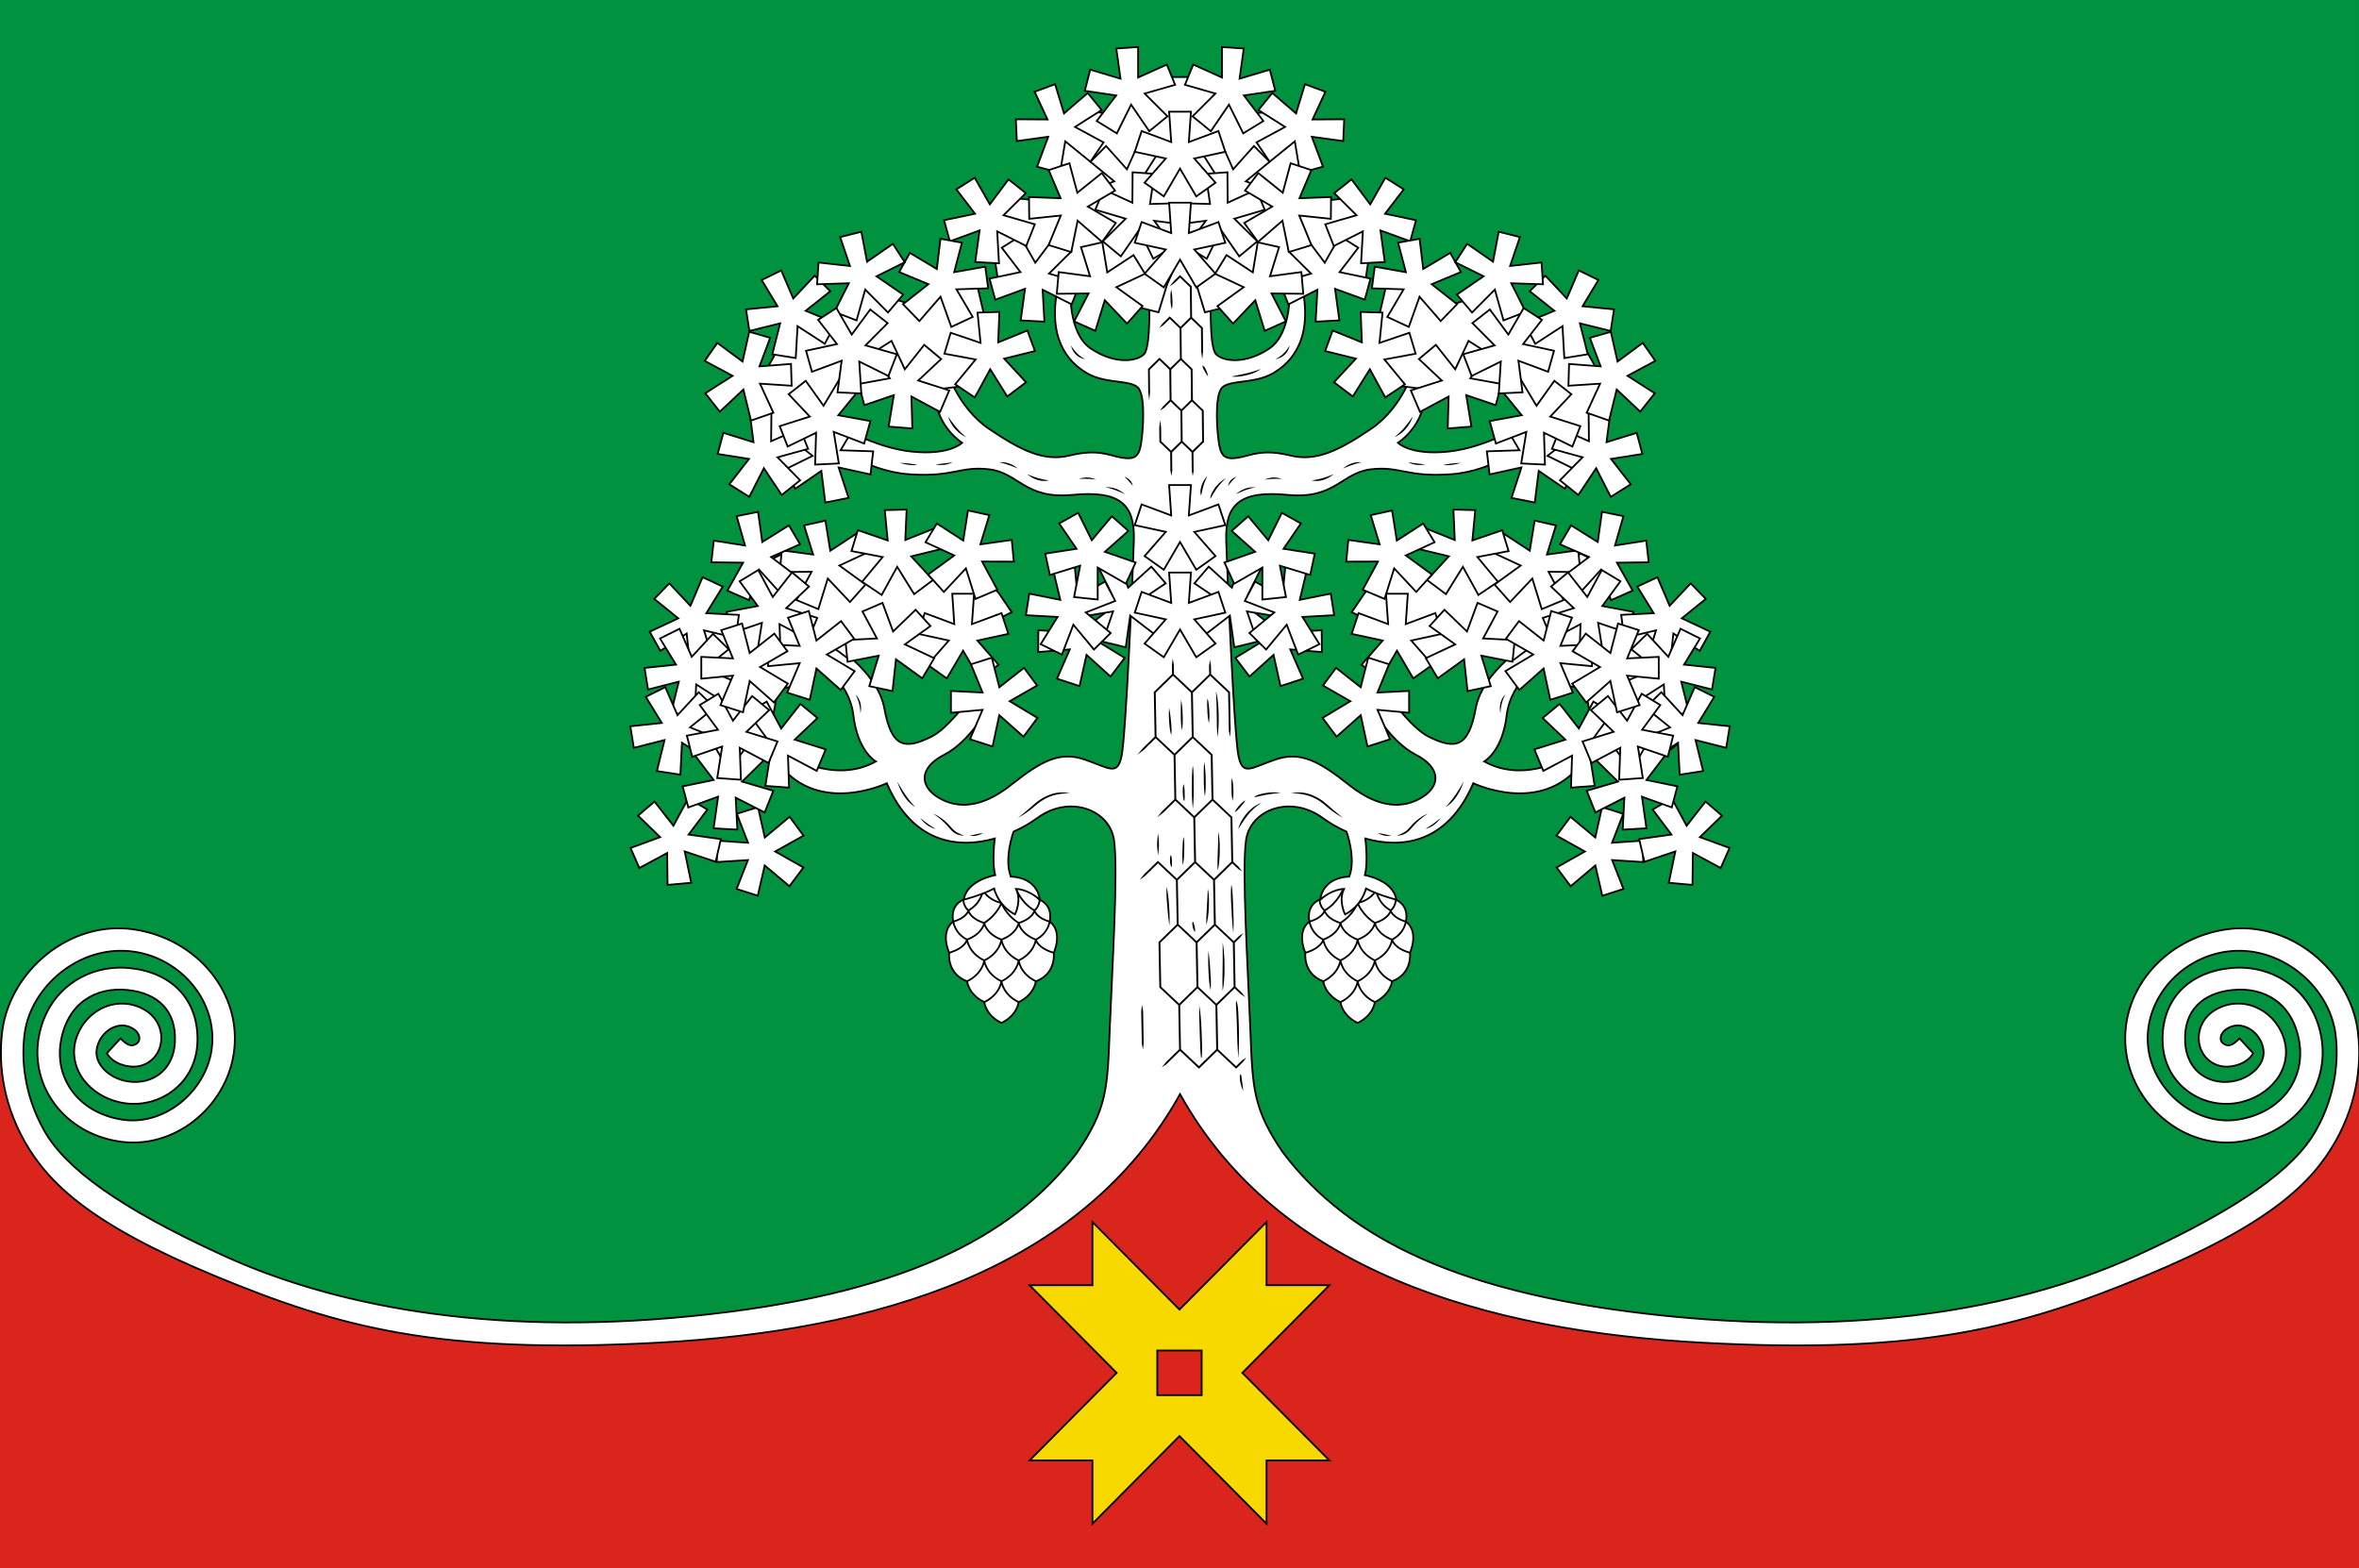<?xml version="1.0" encoding="UTF-8" standalone="no"?>
<svg
   xmlns:dc="http://purl.org/dc/elements/1.1/"
   xmlns:cc="http://creativecommons.org/ns#"
   xmlns:rdf="http://www.w3.org/1999/02/22-rdf-syntax-ns#"
   xmlns:svg="http://www.w3.org/2000/svg"
   xmlns="http://www.w3.org/2000/svg"
   xmlns:sodipodi="http://sodipodi.sourceforge.net/DTD/sodipodi-0.dtd"
   xmlns:inkscape="http://www.inkscape.org/namespaces/inkscape"
   width="800"
   height="532"
   viewBox="0 0 211.667 140.758"
   version="1.1"
   id="svg847"
   sodipodi:docname="Segežalipp.svg"
   inkscape:version="1.0.2 (e86c870879, 2021-01-15, custom)">
  <rect x="0" y="0" width="211.667" height="140.758" fill="#333333" stroke="none"/>
  <defs
     id="defs841" />
  <sodipodi:namedview
     id="base"
     pagecolor="#ffffff"
     bordercolor="#666666"
     borderopacity="1.0"
     inkscape:pageopacity="0.0"
     inkscape:pageshadow="2"
     inkscape:zoom="7.9195959"
     inkscape:cx="30.748497"
     inkscape:cy="338.66986"
     inkscape:document-units="px"
     inkscape:current-layer="layer1"
     inkscape:document-rotation="0"
     showgrid="false"
     inkscape:snap-smooth-nodes="true"
     inkscape:showpageshadow="false"
     borderlayer="true"
     units="px"
     inkscape:window-width="1920"
     inkscape:window-height="1017"
     inkscape:window-x="-8"
     inkscape:window-y="-4"
     inkscape:window-maximized="1"
     inkscape:snap-global="true"
     showguides="false" />
  <g
     inkscape:label="Layer 1"
     inkscape:groupmode="layer"
     id="layer1"
     transform="translate(-154.558,-84.054)">
    <g
       inkscape:label="Layer 1"
       id="layer1-6"
       transform="matrix(0.988,0,0,1,-3.723,3.598)"
       style="stroke-width:1.006">
      <g
         id="g6438"
         transform="matrix(1,0,0,0.986,8.3759533e-4,0.976)"
         style="stroke-width:1.013" />
    </g>
    <path
       style="font-variation-settings:normal;vector-effect:none;fill:#00923f;fill-opacity:1;stroke:none;stroke-width:0.694;stroke-linecap:butt;stroke-linejoin:miter;stroke-miterlimit:4;stroke-dasharray:none;stroke-dashoffset:0;stroke-opacity:1;stop-color:#000000"
       d="M 154.558,205.154 V 84.054 H 366.224 V 205.154 Z"
       id="path5498"
       sodipodi:nodetypes="ccccc" />
    <path
       style="color:#000000;font-style:normal;font-variant:normal;font-weight:normal;font-stretch:normal;font-size:medium;line-height:normal;font-family:sans-serif;font-variant-ligatures:normal;font-variant-position:normal;font-variant-caps:normal;font-variant-numeric:normal;font-variant-alternates:normal;font-variant-east-asian:normal;font-feature-settings:normal;font-variation-settings:normal;text-indent:0;text-align:start;text-decoration:none;text-decoration-line:none;text-decoration-style:solid;text-decoration-color:#000000;letter-spacing:normal;word-spacing:normal;text-transform:none;writing-mode:lr-tb;direction:ltr;text-orientation:mixed;dominant-baseline:auto;baseline-shift:baseline;text-anchor:start;white-space:normal;shape-padding:0;shape-margin:0;inline-size:0;clip-rule:nonzero;display:inline;overflow:visible;visibility:visible;isolation:auto;mix-blend-mode:normal;color-interpolation:sRGB;color-interpolation-filters:linearRGB;solid-color:#000000;solid-opacity:1;vector-effect:none;fill:#da251c;fill-opacity:1;fill-rule:evenodd;stroke:none;stroke-width:0.167;stroke-linecap:butt;stroke-linejoin:miter;stroke-miterlimit:4;stroke-dasharray:none;stroke-dashoffset:0;stroke-opacity:1;color-rendering:auto;image-rendering:auto;shape-rendering:auto;text-rendering:auto;enable-background:accumulate;stop-color:#000000"
       d="m 366.224,178.825 c 0,0 -0.072,2.837 -2.216,6.626 -2.145,3.789 -6.009,7.487 -17.107,12.082 -11.098,4.596 -19.981,7.027 -39.614,5.976 -19.633,-1.051 -38.132,-6.52 -46.897,-22.311 -8.765,15.791 -27.264,21.26 -46.897,22.311 -19.633,1.051 -28.516,-1.381 -39.614,-5.976 -11.098,-4.596 -14.962,-8.293 -17.107,-12.082 -2.145,-3.789 -2.216,-8.97 -2.216,-8.97 v 48.33 h 211.667 z"
       id="path1887"
       sodipodi:nodetypes="csssccsscccc" />
    <g
       id="g1339"
       style="stroke-width:0.127;stroke-miterlimit:4;stroke-dasharray:none"
       transform="matrix(1.264,0,0,1.227,159.112,-46.633)">
      <g
         id="g4285"
         transform="matrix(1.006,0,0,1.014,3.925,-4.637)"
         style="stroke-width:0.126;stroke-miterlimit:4;stroke-dasharray:none">
        <path
           style="font-variation-settings:normal;opacity:1;vector-effect:none;fill:#ffffff;fill-opacity:1;stroke:#000000;stroke-width:0.126;stroke-linecap:butt;stroke-linejoin:miter;stroke-miterlimit:4;stroke-dasharray:none;stroke-dashoffset:0;stroke-opacity:1;stop-color:#000000;stop-opacity:1"
           d="m 60.484,174.507 c -1,0.481 -0.7,1.574 -0.7,1.574 -0.971,0.752 -0.291,2.255 -0.291,2.255 0,0 -0.194,1.503 1.263,2.055 0,0 0.097,0.952 1.214,1.503 0,0 0.097,0.952 1.214,1.503 1.117,-0.551 1.214,-1.503 1.214,-1.503 1.117,-0.551 1.214,-1.503 1.214,-1.503 1.457,-0.551 1.263,-2.055 1.263,-2.055 0,0 0.68,-1.503 -0.291,-2.255 0,0 0.301,-1.093 -0.7,-1.574 l -1.371,-1.232 -2.073,-0.02 z"
           id="path4117"
           sodipodi:nodetypes="cccccccccccccc" />
        <path
           id="path4280"
           style="font-variation-settings:normal;opacity:1;vector-effect:none;fill:none;fill-opacity:1;stroke:#000000;stroke-width:0.126;stroke-linecap:butt;stroke-linejoin:miter;stroke-miterlimit:4;stroke-dasharray:none;stroke-dashoffset:0;stroke-opacity:1;stop-color:#000000;stop-opacity:1"
           d="m 60.484,174.507 c 0,0 0.029,0.493 0.366,0.779 0,0 0.09,0.57 1.12,0.9 0,0 0.097,0.762 1.214,1.201 0,0 0.097,0.949 1.214,1.501 0,0 0.097,0.952 1.214,1.503 m -5.828,-4.31 c 0,0 0.078,0.829 0.971,1.306 0,0 0.097,0.949 1.214,1.501 0,0 0.097,0.952 1.214,1.503 0,0 0.097,0.952 1.214,1.503 m 2.477,-3.558 c -1.162,-0.349 -1.263,-0.949 -1.263,-0.949 -1.117,-0.438 -1.215,-1.205 -1.215,-1.205 -0.941,-0.612 -1.213,-1.45 -1.213,-1.45 0,0 -0.272,0.837 -1.213,1.45 0,0 -0.098,0.767 -1.215,1.205 0,0 -0.101,0.6 -1.263,0.949 m 4.716,-4.608 c 0,0 0.367,1.02 1.308,1.556 0,0 0.087,0.51 1.068,0.804 m -0.701,-1.581 c 0,0 -0.029,0.493 -0.366,0.779 0,0 -0.09,0.57 -1.12,0.9 0,0 -0.097,0.762 -1.214,1.201 0,0 -0.097,0.949 -1.214,1.501 0,0 -0.097,0.952 -1.214,1.503 m 5.828,-4.31 c 0,0 -0.078,0.829 -0.971,1.306 0,0 -0.097,0.949 -1.214,1.501 0,0 -0.097,0.952 -1.214,1.503 0,0 -0.097,0.952 -1.214,1.503 m 1.214,-7.162 c 0,0 -0.821,-0.1 -1.31,-0.907 0,0 -0.082,0.922 -1.023,1.458 0,0 -0.087,0.51 -1.068,0.804"
           sodipodi:nodetypes="cccccccccccccccccccccccccccccccccccc" />
      </g>
      <g
         id="g4310"
         transform="matrix(-1.006,0,0,1.014,156.337,-4.637)"
         style="stroke-width:0.126;stroke-miterlimit:4;stroke-dasharray:none">
        <path
           style="font-variation-settings:normal;opacity:1;vector-effect:none;fill:#ffffff;fill-opacity:1;stroke:#000000;stroke-width:0.126;stroke-linecap:butt;stroke-linejoin:miter;stroke-miterlimit:4;stroke-dasharray:none;stroke-dashoffset:0;stroke-opacity:1;stop-color:#000000;stop-opacity:1"
           d="m 60.484,174.507 c -1,0.481 -0.7,1.574 -0.7,1.574 -0.971,0.752 -0.291,2.255 -0.291,2.255 0,0 -0.194,1.503 1.263,2.055 0,0 0.097,0.952 1.214,1.503 0,0 0.097,0.952 1.214,1.503 1.117,-0.551 1.214,-1.503 1.214,-1.503 1.117,-0.551 1.214,-1.503 1.214,-1.503 1.457,-0.551 1.263,-2.055 1.263,-2.055 0,0 0.68,-1.503 -0.291,-2.255 0,0 0.301,-1.093 -0.7,-1.574 l -1.371,-1.232 -2.073,-0.02 z"
           id="path4306"
           sodipodi:nodetypes="cccccccccccccc" />
        <path
           id="path4280-3"
           style="font-variation-settings:normal;vector-effect:none;fill:none;fill-opacity:1;stroke:#000000;stroke-width:0.126;stroke-linecap:butt;stroke-linejoin:miter;stroke-miterlimit:4;stroke-dasharray:none;stroke-dashoffset:0;stroke-opacity:1;stop-color:#000000"
           d="m 60.484,174.507 c 0,0 0.029,0.493 0.366,0.779 0,0 0.09,0.57 1.12,0.9 0,0 0.097,0.762 1.214,1.201 0,0 0.097,0.949 1.214,1.501 0,0 0.097,0.952 1.214,1.503 m -5.828,-4.31 c 0,0 0.078,0.829 0.971,1.306 0,0 0.097,0.949 1.214,1.501 0,0 0.097,0.952 1.214,1.503 0,0 0.097,0.952 1.214,1.503 m 2.477,-3.558 c -1.162,-0.349 -1.263,-0.949 -1.263,-0.949 -1.117,-0.438 -1.215,-1.205 -1.215,-1.205 -0.941,-0.612 -1.213,-1.45 -1.213,-1.45 0,0 -0.272,0.837 -1.213,1.45 0,0 -0.098,0.767 -1.215,1.205 0,0 -0.101,0.6 -1.263,0.949 m 4.716,-4.608 c 0,0 0.367,1.02 1.308,1.556 0,0 0.087,0.51 1.068,0.804 m -0.701,-1.581 c 0,0 -0.029,0.493 -0.366,0.779 0,0 -0.09,0.57 -1.12,0.9 0,0 -0.097,0.762 -1.214,1.201 0,0 -0.097,0.949 -1.214,1.501 0,0 -0.097,0.952 -1.214,1.503 m 5.828,-4.31 c 0,0 -0.078,0.829 -0.971,1.306 0,0 -0.097,0.949 -1.214,1.501 0,0 -0.097,0.952 -1.214,1.503 0,0 -0.097,0.952 -1.214,1.503 m 1.214,-7.162 c 0,0 -0.821,-0.1 -1.31,-0.907 0,0 -0.082,0.922 -1.023,1.458 0,0 -0.087,0.51 -1.068,0.804"
           sodipodi:nodetypes="cccccccccccccccccccccccccccccccccccc" />
      </g>
      <g
         id="g4416"
         transform="matrix(1.006,0,0,1.014,3.925,-4.637)"
         style="stroke-width:0.126;stroke-miterlimit:4;stroke-dasharray:none">
        <path
           style="color:#000000;font-style:normal;font-variant:normal;font-weight:normal;font-stretch:normal;font-size:medium;line-height:normal;font-family:sans-serif;font-variant-ligatures:normal;font-variant-position:normal;font-variant-caps:normal;font-variant-numeric:normal;font-variant-alternates:normal;font-variant-east-asian:normal;font-feature-settings:normal;font-variation-settings:normal;text-indent:0;text-align:start;text-decoration:none;text-decoration-line:none;text-decoration-style:solid;text-decoration-color:#000000;letter-spacing:normal;word-spacing:normal;text-transform:none;writing-mode:lr-tb;direction:ltr;text-orientation:mixed;dominant-baseline:auto;baseline-shift:baseline;text-anchor:start;white-space:normal;shape-padding:0;shape-margin:0;inline-size:0;clip-rule:nonzero;display:inline;overflow:visible;visibility:visible;opacity:1;isolation:auto;mix-blend-mode:normal;color-interpolation:sRGB;color-interpolation-filters:linearRGB;solid-color:#000000;solid-opacity:1;vector-effect:none;fill:#ffffff;fill-opacity:1;fill-rule:evenodd;stroke:#000000;stroke-width:0.126;stroke-linecap:butt;stroke-linejoin:miter;stroke-miterlimit:4;stroke-dasharray:none;stroke-dashoffset:0;stroke-opacity:1;color-rendering:auto;image-rendering:auto;shape-rendering:auto;text-rendering:auto;enable-background:accumulate;stop-color:#000000;stop-opacity:1"
           d="m 112.683,206.462 c 15.447,0.845 22.436,-1.11 31.168,-4.803 8.732,-3.694 11.772,-6.665 13.46,-9.711 1.687,-3.045 1.846,-6.022 1.567,-8.06 -0.58,-4.24 -4.736,-7.9 -9.24,-7.242 -4.504,0.658 -7.726,4.644 -7.077,8.979 0.576,3.84 4.189,6.953 8.13,6.313 3.83,-0.622 6.231,-3.969 5.63,-7.494 -0.591,-3.464 -3.466,-5.299 -6.401,-5.004 -1.442,0.144 -2.696,0.694 -3.563,1.641 -0.867,0.947 -1.305,2.264 -1.235,3.765 0.143,3.105 2.944,4.893 5.543,4.259 0.982,-0.24 1.869,-0.79 2.466,-1.581 0.598,-0.791 0.88,-1.87 0.561,-2.95 -0.311,-1.053 -1.043,-1.881 -1.965,-2.297 -0.922,-0.416 -2.073,-0.386 -3.022,0.265 -1.07,0.733 -1.305,2.099 -0.732,3.069 0.287,0.485 0.828,0.871 1.468,0.93 0.64,0.059 1.632,-0.191 2.069,-0.958 l -0.964,-1.071 c -0.394,0.406 -0.715,0.654 -1.109,0.397 -0.394,-0.258 -0.217,-0.8 0.162,-1.059 0.499,-0.342 0.991,-0.342 1.474,-0.124 0.482,0.217 0.915,0.687 1.097,1.303 0.174,0.59 0.042,1.081 -0.305,1.539 -0.346,0.458 -0.932,0.836 -1.572,0.993 -1.726,0.421 -3.482,-0.566 -3.585,-2.795 -0.054,-1.166 0.257,-2.007 0.816,-2.618 0.559,-0.611 1.408,-1.017 2.549,-1.131 2.231,-0.224 4.212,0.942 4.683,3.699 0.46,2.696 -1.242,5.156 -4.313,5.654 -2.959,0.48 -5.865,-1.996 -6.314,-4.986 -0.514,-3.426 2.081,-6.633 5.479,-7.129 3.82,-0.558 7.242,2.516 7.698,5.853 0.24,1.751 0.11,4.376 -1.384,7.073 -1.494,2.697 -5.234,5.535 -12.647,9 -7.414,3.464 -18.325,5.869 -33.03,4.363 -14.705,-1.506 -22.534,-5.571 -27.157,-11.741 -2.17,-3.208 -2.182,-4.706 -2.343,-8.951 -0.162,-4.245 -0.604,-11.43 -0.304,-13.635 0.301,-2.205 3.143,-3.305 5.412,-1.604 0.445,0.334 1.02,0.686 1.679,0.988 0,0 0.693,1.935 0.192,3.238 -1.974,0.105 -2.04,1.667 -2.04,1.667 0.85,-0.78 1.676,-0.78 1.676,-0.78 -0.425,0.85 0.071,1.843 0.071,1.843 1.205,-0.638 1.476,-1.863 1.476,-1.863 0.971,0.505 2.138,0.8 2.138,0.8 -0.213,-1.417 -2.218,-1.767 -2.218,-1.767 0.251,-0.952 0.03,-2.645 0.03,-2.645 2.58,0.739 5.793,0.362 7.621,-3.987 0,0 4.777,2.339 7.584,-1.37 l -0.601,-0.702 c 0,0 -3.207,2.205 -6.214,0.501 0,0 1.286,-0.714 1.586,-3.32 0.301,-2.606 2.723,-4.097 2.723,-4.097 l -1.007,-1.208 c 0,0 -3.403,2.01 -3.904,4.816 -0.501,2.806 -1.428,2.984 -3.325,2.017 -1.097,-0.559 -2.452,-2.447 -2.452,-2.447 l -1.581,0.294 c 0,0 1.291,2.492 3.131,3.456 1.84,0.964 1.721,2.293 0.418,3.095 -1.303,0.802 -3.007,0.802 -5.112,-0.902 -2.105,-1.704 -3.419,-2.463 -5.195,-1.846 -1.776,0.618 -2.322,1.227 -2.623,-0.276 -0.301,-1.503 -0.792,-13 -0.863,-15.551 -0.071,-2.551 0.959,-3.596 4.323,-3.26 3.364,0.336 3.808,-1.591 5.882,-1.843 2.074,-0.251 2.499,0.586 5.67,0.354 3.17,-0.232 5.67,-2.41 5.67,-2.41 l -0.496,-1.205 c 0,0 -2.693,1.701 -5.386,1.984 -2.693,0.283 -3.544,-0.638 -3.544,-0.638 0,0 1.701,-1.063 1.914,-3.331 0.213,-2.268 -0.78,-2.055 -0.78,-2.055 0,0 -0.756,2.812 -3.047,4.394 -2.291,1.582 -3.882,2.36 -5.67,1.913 -1.984,-0.496 -2.745,-0.021 -3.614,0.142 -0.869,0.163 -1.262,0.012 -1.417,-0.921 -0.167,-1.002 -0.318,-3.35 0.142,-4.04 0.46,-0.69 2.32,-0.303 3.685,-1.134 1.365,-0.831 2.835,-2.551 1.984,-6.449 0,0 -0.85,0.071 -0.85,0.213 0,0.142 0.213,3.331 -1.417,4.465 -1.63,1.134 -3.208,0.973 -3.756,0.425 -0.548,-0.548 -0.354,-4.607 -0.354,-4.607 l -2.197,-3.175 -2.197,3.175 c 0,0 0.194,4.059 -0.354,4.607 -0.548,0.548 -2.126,0.709 -3.756,-0.425 -1.63,-1.134 -1.417,-4.323 -1.417,-4.465 0,-0.142 -0.85,-0.213 -0.85,-0.213 -0.85,3.898 0.619,5.618 1.984,6.449 1.365,0.831 3.225,0.444 3.685,1.134 0.46,0.69 0.309,3.038 0.142,4.04 -0.156,0.933 -0.548,1.084 -1.417,0.921 -0.869,-0.163 -1.63,-0.638 -3.614,-0.142 -1.788,0.447 -3.378,-0.332 -5.67,-1.913 -2.291,-1.582 -3.047,-4.394 -3.047,-4.394 0,0 -0.992,-0.213 -0.78,2.055 0.213,2.268 1.914,3.331 1.914,3.331 0,0 -0.85,0.921 -3.544,0.638 -2.693,-0.283 -5.386,-1.984 -5.386,-1.984 l -0.496,1.205 c 0,0 2.499,2.178 5.67,2.41 3.17,0.232 3.595,-0.606 5.67,-0.354 2.074,0.251 2.518,2.179 5.882,1.843 3.364,-0.336 4.394,0.709 4.323,3.26 -0.071,2.551 -0.562,14.048 -0.863,15.551 -0.301,1.503 -0.847,0.894 -2.623,0.276 -1.776,-0.618 -3.09,0.142 -5.195,1.846 -2.105,1.704 -3.809,1.704 -5.112,0.902 -1.303,-0.802 -1.422,-2.131 0.418,-3.095 1.84,-0.964 3.131,-3.456 3.131,-3.456 l -1.581,-0.294 c 0,0 -1.355,1.888 -2.452,2.447 -1.897,0.967 -2.824,0.79 -3.325,-2.017 -0.501,-2.806 -3.904,-4.816 -3.904,-4.816 l -1.007,1.208 c 0,0 2.423,1.491 2.723,4.097 0.301,2.606 1.586,3.32 1.586,3.32 -3.007,1.704 -6.214,-0.501 -6.214,-0.501 l -0.601,0.702 c 2.806,3.708 7.584,1.37 7.584,1.37 1.828,4.349 5.041,4.726 7.621,3.987 0,0 -0.221,1.693 0.03,2.645 0,0 -2.005,0.35 -2.218,1.767 0,0 1.167,-0.296 2.138,-0.8 0,0 0.271,1.226 1.476,1.863 0,0 0.496,-0.992 0.071,-1.843 0,0 0.825,-10e-6 1.676,0.78 0,0 -0.066,-1.562 -2.04,-1.667 -0.501,-1.303 0.192,-3.238 0.192,-3.238 0.658,-0.302 1.234,-0.654 1.679,-0.988 2.269,-1.702 5.112,-0.601 5.412,1.604 0.301,2.205 -0.142,9.39 -0.304,13.635 -0.162,4.245 -0.173,5.743 -2.343,8.951 -4.623,6.17 -12.452,10.235 -27.157,11.741 -14.705,1.506 -25.616,-0.899 -33.03,-4.363 -7.414,-3.464 -11.153,-6.303 -12.647,-9 -1.494,-2.697 -1.624,-5.322 -1.384,-7.073 0.456,-3.336 3.878,-6.411 7.698,-5.853 3.398,0.496 5.992,3.703 5.479,7.129 -0.448,2.99 -3.354,5.466 -6.314,4.986 -3.07,-0.498 -4.772,-2.958 -4.313,-5.654 0.47,-2.757 2.451,-3.922 4.683,-3.699 1.141,0.114 1.99,0.521 2.549,1.131 0.559,0.611 0.87,1.452 0.816,2.618 -0.103,2.229 -1.859,3.216 -3.585,2.795 -0.64,-0.156 -1.226,-0.534 -1.572,-0.993 -0.346,-0.458 -0.479,-0.95 -0.305,-1.539 0.182,-0.617 0.615,-1.086 1.097,-1.303 0.482,-0.217 0.975,-0.217 1.474,0.124 0.379,0.259 0.556,0.801 0.162,1.059 -0.394,0.258 -0.715,0.009 -1.109,-0.397 l -0.964,1.071 c 0.436,0.767 1.428,1.017 2.069,0.958 0.64,-0.059 1.181,-0.445 1.468,-0.93 0.573,-0.97 0.338,-2.337 -0.732,-3.069 -0.949,-0.65 -2.1,-0.68 -3.022,-0.265 -0.922,0.416 -1.654,1.244 -1.965,2.297 -0.319,1.08 -0.037,2.159 0.561,2.95 0.598,0.791 1.484,1.341 2.466,1.581 2.599,0.634 5.4,-1.154 5.543,-4.259 0.069,-1.501 -0.369,-2.818 -1.235,-3.765 -0.867,-0.947 -2.121,-1.497 -3.563,-1.641 -2.935,-0.294 -5.811,1.54 -6.401,5.004 -0.601,3.525 1.8,6.873 5.63,7.494 3.941,0.64 7.554,-2.473 8.13,-6.313 0.65,-4.335 -2.573,-8.321 -7.077,-8.979 -4.504,-0.658 -8.66,3.002 -9.24,7.242 -0.279,2.037 -0.12,5.014 1.567,8.06 1.687,3.045 4.728,6.017 13.46,9.711 8.732,3.694 15.721,5.648 31.168,4.803 15.447,-0.845 30.003,-5.24 36.899,-17.932 6.896,12.691 21.451,17.087 36.899,17.932 z"
           id="path1852"
           sodipodi:nodetypes="zzsssssssscsssssssccsscssscsssssssszzcssscccccccccccccsccssccsssssssssccscscsssssscssscccssscssscsscscsccsssssssssccssccscccccccccccccsssczzsssssssscssscssccssssssscsssssssszzcz" />
        <g
           id="g4483"
           transform="matrix(1,0,0.018,0.979,-3.238,3.31)"
           style="stroke-width:0.128;stroke-miterlimit:4;stroke-dasharray:none">
          <path
             style="color:#000000;font-style:normal;font-variant:normal;font-weight:normal;font-stretch:normal;font-size:medium;line-height:normal;font-family:sans-serif;font-variant-ligatures:normal;font-variant-position:normal;font-variant-caps:normal;font-variant-numeric:normal;font-variant-alternates:normal;font-variant-east-asian:normal;font-feature-settings:normal;font-variation-settings:normal;text-indent:0;text-align:start;text-decoration:none;text-decoration-line:none;text-decoration-style:solid;text-decoration-color:#000000;letter-spacing:normal;word-spacing:normal;text-transform:none;writing-mode:lr-tb;direction:ltr;text-orientation:mixed;dominant-baseline:auto;baseline-shift:baseline;text-anchor:start;white-space:normal;shape-padding:0;shape-margin:0;inline-size:0;clip-rule:nonzero;display:inline;overflow:visible;visibility:visible;opacity:1;isolation:auto;mix-blend-mode:normal;color-interpolation:sRGB;color-interpolation-filters:linearRGB;solid-color:#000000;solid-opacity:1;vector-effect:none;fill:#000000;fill-opacity:1;fill-rule:nonzero;stroke:none;stroke-width:0.128;stroke-linecap:butt;stroke-linejoin:miter;stroke-miterlimit:4;stroke-dasharray:none;stroke-dashoffset:0;stroke-opacity:1;color-rendering:auto;image-rendering:auto;shape-rendering:auto;text-rendering:auto;enable-background:accumulate;stop-color:#000000;stop-opacity:1"
             d="M 75.611,157.61 V 158.25 l -1.311,1.311 v 3.295 l -0.832,0.832 -0.413,0.508 0.451,-0.356 0.861,-0.861 1.244,1.244 v 3.24 l -0.886,0.886 -0.358,0.453 0.432,-0.338 0.878,-0.88 1.244,1.246 v 3.238 l -1.244,1.246 -1.311,-1.312 -0.99,0.99 -0.321,0.416 0.378,-0.283 0.934,-0.934 1.244,1.244 v 3.24 l -1.311,1.311 v 3.352 l 1.311,1.311 v 3.24 l -0.961,0.962 -0.284,0.378 0.339,-0.246 0.971,-0.971 1.311,1.311 1.311,-1.311 1.312,1.311 0.502,-0.502 0.227,-0.321 -0.282,0.188 -0.447,0.447 -1.244,-1.246 v -3.24 l 1.244,-1.244 0.415,0.415 0.33,0.236 -0.271,-0.365 -0.406,-0.406 v -3.24 l 0.383,-0.383 0.235,-0.33 -0.31,0.215 -0.375,0.375 -1.244,-1.244 v -3.24 l 1.244,-1.244 0.418,0.418 0.258,0.164 -0.235,-0.329 -0.375,-0.376 v -3.295 l -1.311,-1.311 v -3.295 l -1.311,-1.311 v -3.24 l 1.244,-1.244 1.244,1.244 v 2.807 l 0.066,0.461 0.066,-0.57 v -2.755 L 78.367,158.25 v -0.64 l -0.067,-0.415 -0.067,0.451 v 0.606 l -1.244,1.242 -1.244,-1.244 v -0.712 l -0.066,-0.446 z m 0.066,0.761 1.244,1.246 v 3.238 l -1.244,1.246 -1.244,-1.246 v -3.238 z m 1.311,4.607 1.244,1.244 v 3.242 l -1.244,1.242 -1.244,-1.244 v -3.24 z m 1.312,4.607 1.244,1.244 v 3.238 l -1.244,1.244 -1.244,-1.242 v -3.24 z m -1.312,4.605 1.244,1.244 v 3.242 l -1.244,1.242 -1.244,-1.244 v -3.24 z m -1.311,4.607 1.244,1.244 v 3.24 l -1.244,1.244 -1.244,-1.244 v -3.24 z m 2.623,0 1.244,1.244 v 3.24 l -1.246,1.244 -1.242,-1.242 v -3.242 z m -1.312,4.605 1.244,1.244 v 3.24 l -1.244,1.244 -1.244,-1.244 v -3.24 z m -4,1.685 v 2.352 l 0.067,0.477 0.067,-0.477 v -2.352 l -0.067,-0.468 z"
             id="path4535"
             sodipodi:nodetypes="ccccccccccccccccccccccccccccccccccccccccccccccccccccccccccccccccccccccccccccccccccccccccccccccccccccccccccccccccccccccccccccccccccccccc" />
          <path
             style="color:#000000;font-style:normal;font-variant:normal;font-weight:normal;font-stretch:normal;font-size:medium;line-height:normal;font-family:sans-serif;font-variant-ligatures:normal;font-variant-position:normal;font-variant-caps:normal;font-variant-numeric:normal;font-variant-alternates:normal;font-variant-east-asian:normal;font-feature-settings:normal;font-variation-settings:normal;text-indent:0;text-align:start;text-decoration:none;text-decoration-line:none;text-decoration-style:solid;text-decoration-color:#000000;letter-spacing:normal;word-spacing:normal;text-transform:none;writing-mode:lr-tb;direction:ltr;text-orientation:mixed;dominant-baseline:auto;baseline-shift:baseline;text-anchor:start;white-space:normal;shape-padding:0;shape-margin:0;inline-size:0;clip-rule:nonzero;display:inline;overflow:visible;visibility:visible;isolation:auto;mix-blend-mode:normal;color-interpolation:sRGB;color-interpolation-filters:linearRGB;solid-color:#000000;solid-opacity:1;vector-effect:none;fill:#000000;fill-opacity:1;fill-rule:nonzero;stroke:none;stroke-width:0.128;stroke-linecap:butt;stroke-linejoin:miter;stroke-miterlimit:4;stroke-dasharray:none;stroke-dashoffset:0;stroke-opacity:1;color-rendering:auto;image-rendering:auto;shape-rendering:auto;text-rendering:auto;enable-background:accumulate;stop-color:#000000"
             d="m 74.431,137.488 0.014,-1.667 0.695,-0.698 0.682,0.698 -0.018,2.224 -0.486,0.488 -0.209,0.304 0.284,-0.191 0.477,-0.479 0.682,0.698 -0.018,2.224 -0.693,0.696 -0.684,-0.696 0.009,-1.031 -0.061,-0.533 -0.07,0.569 -0.009,1.051 0.748,0.764 -0.011,1.334 0.063,0.412 0.07,-0.412 0.011,-1.334 0.693,-0.696 0.682,0.696 -0.011,1.334 0.063,0.412 0.07,-0.375 0.011,-1.37 0.76,-0.764 0.019,-2.336 -0.748,-0.764 0.019,-2.28 -0.748,-0.764 0.018,-2.224 0.693,-0.698 0.682,0.698 -0.014,1.708 0.062,0.544 0.071,-0.544 0.015,-1.764 -0.748,-0.764 0.019,-2.28 -0.813,-0.832 -0.438,0.44 -0.323,0.419 0.398,-0.306 0.362,-0.364 0.682,0.698 -0.018,2.224 -0.693,0.696 -0.748,-0.764 -0.521,0.524 -0.241,0.336 0.316,-0.223 0.445,-0.447 0.682,0.698 -0.018,2.224 -0.693,0.696 -0.748,-0.764 -0.827,0.832 -0.014,1.723 0.061,0.585 z m 2.217,-2.366 0.682,0.698 -0.018,2.224 -0.693,0.696 -0.682,-0.696 0.018,-2.224 z m 0.729,3.044 0.682,0.698 -0.018,2.224 -0.693,0.696 -0.682,-0.696 0.018,-2.224 z"
             id="path4580-6"
             sodipodi:nodetypes="ccccccccccccccccccccccccccccccccccccccccccccccccccccccccccccccccccccccccccccc" />
          <path
             style="color:#000000;font-style:normal;font-variant:normal;font-weight:normal;font-stretch:normal;font-size:medium;line-height:normal;font-family:sans-serif;font-variant-ligatures:normal;font-variant-position:normal;font-variant-caps:normal;font-variant-numeric:normal;font-variant-alternates:normal;font-variant-east-asian:normal;font-feature-settings:normal;font-variation-settings:normal;text-indent:0;text-align:start;text-decoration:none;text-decoration-line:none;text-decoration-style:solid;text-decoration-color:#000000;letter-spacing:normal;word-spacing:normal;text-transform:none;writing-mode:lr-tb;direction:ltr;text-orientation:mixed;dominant-baseline:auto;baseline-shift:baseline;text-anchor:start;white-space:normal;shape-padding:0;shape-margin:0;inline-size:0;clip-rule:nonzero;display:inline;overflow:visible;visibility:visible;isolation:auto;mix-blend-mode:normal;color-interpolation:sRGB;color-interpolation-filters:linearRGB;solid-color:#000000;solid-opacity:1;vector-effect:none;fill:#000000;fill-opacity:1;fill-rule:nonzero;stroke:none;stroke-width:0.128;stroke-linecap:butt;stroke-linejoin:miter;stroke-miterlimit:4;stroke-dasharray:none;stroke-dashoffset:0;stroke-opacity:1;color-rendering:auto;image-rendering:auto;shape-rendering:auto;text-rendering:auto;enable-background:accumulate;stop-color:#000000"
             d="m 69.905,135.05 c -0.693,-0.357 -0.985,-1.024 -0.985,-1.024 0,0 0.083,0.844 0.985,1.024 z m -8.488,5.749 c -0.547,-0.455 -0.899,-0.95 -1.276,-1.535 0.185,0.662 0.678,1.272 1.276,1.535 z m 2.288,1.843 c 0,0 0.578,0.12 1.295,0.461 -0.62,-0.58 -1.295,-0.461 -1.295,-0.461 z m -3.308,-9.9e-4 c -0.506,0.084 -1.206,0.155 -1.206,0.155 0,0 0.652,0.171 1.206,-0.155 z m -2.459,0.205 c -0.661,-0.169 -1.251,-0.154 -1.251,-0.154 0,0 0.687,0.22 1.251,0.154 z m 7.705,0.666 c 0,0 0.714,0.687 1.546,0.46 -0.749,-0.073 -1.546,-0.46 -1.546,-0.46 z m 7.451,0.869 c -0.081,-0.355 -0.275,-0.567 -0.589,-0.665 0.229,0.184 0.43,0.469 0.589,0.665 z m -3.799,-0.511 c 0,0 0.603,-0.054 1.202,0.051 -0.596,-0.33 -1.202,-0.051 -1.202,-0.051 z m 3.238,1.125 c -0.412,-0.36 -0.864,-0.554 -1.394,-0.512 0.476,0.081 1.009,0.324 1.394,0.512 z m -18.963,16.14 c 0.21,-0.94 -0.326,-1.382 -0.326,-1.382 0,0 0.324,0.531 0.326,1.382 z m 2.506,5.028 c 0,0 0.334,1.339 1.242,1.881 -0.671,-0.718 -1.242,-1.881 -1.242,-1.881 z m 10.577,1.04 c -0.37,0.168 -0.696,0.401 -0.971,0.654 -0.607,0.559 -1.125,0.972 -1.125,0.972 0,0 0.597,-0.305 1.213,-0.873 0.266,-0.245 0.579,-0.469 0.933,-0.63 0.448,-0.203 0.96,-0.305 1.544,-0.288 -0.588,-0.154 -1.127,-0.048 -1.595,0.165 z m -6.817,2.352 c -0.597,-0.779 -1.286,-1.032 -1.286,-1.032 0,0 0.603,0.36 1.181,1.116 0.268,0.35 0.614,0.519 0.989,0.506 -0.327,-0.117 -0.637,-0.267 -0.884,-0.589 z m -2.178,-0.702 c 0,0 0.368,0.634 1.049,0.796 -0.56,-0.349 -1.049,-0.796 -1.049,-0.796 z m 3.451,1.309 c 0.343,0.051 0.686,-0.037 0.973,-0.205 -0.321,0.038 -0.652,0.122 -0.973,0.205 z"
             id="path4418"
             sodipodi:nodetypes="ccccccccccccccccccccccccccccccccccscccccccscccccccc" />
          <path
             style="color:#000000;font-style:normal;font-variant:normal;font-weight:normal;font-stretch:normal;font-size:medium;line-height:normal;font-family:sans-serif;font-variant-ligatures:normal;font-variant-position:normal;font-variant-caps:normal;font-variant-numeric:normal;font-variant-alternates:normal;font-variant-east-asian:normal;font-feature-settings:normal;font-variation-settings:normal;text-indent:0;text-align:start;text-decoration:none;text-decoration-line:none;text-decoration-style:solid;text-decoration-color:#000000;letter-spacing:normal;word-spacing:normal;text-transform:none;writing-mode:lr-tb;direction:ltr;text-orientation:mixed;dominant-baseline:auto;baseline-shift:baseline;text-anchor:start;white-space:normal;shape-padding:0;shape-margin:0;inline-size:0;clip-rule:nonzero;display:inline;overflow:visible;visibility:visible;isolation:auto;mix-blend-mode:normal;color-interpolation:sRGB;color-interpolation-filters:linearRGB;solid-color:#000000;solid-opacity:1;vector-effect:none;fill:#000000;fill-opacity:1;fill-rule:nonzero;stroke:none;stroke-width:0.128;stroke-linecap:butt;stroke-linejoin:miter;stroke-miterlimit:4;stroke-dasharray:none;stroke-dashoffset:0;stroke-opacity:1;color-rendering:auto;image-rendering:auto;shape-rendering:auto;text-rendering:auto;enable-background:accumulate;stop-color:#000000"
             d="m 83.326,135.05 c 0.705,-0.357 1.021,-1.024 1.021,-1.024 0,0 -0.113,0.844 -1.021,1.024 z m 8.283,5.749 c 0.563,-0.455 0.933,-0.95 1.331,-1.535 -0.208,0.662 -0.724,1.272 -1.331,1.535 z m -2.354,1.843 c 0,0 -0.582,0.12 -1.311,0.461 0.64,-0.58 1.311,-0.461 1.311,-0.461 z m 3.308,-9.9e-4 c 0.503,0.084 1.2,0.155 1.2,0.155 0,0 -0.658,0.171 -1.2,-0.155 z m 2.451,0.205 c 0.668,-0.169 1.257,-0.154 1.257,-0.154 0,0 -0.695,0.22 -1.257,0.154 z m -7.729,0.666 c 0,0 -0.738,0.687 -1.562,0.46 0.752,-0.073 1.562,-0.46 1.562,-0.46 z m -7.482,0.869 c 0.094,-0.355 0.295,-0.567 0.612,-0.665 -0.235,0.184 -0.446,0.469 -0.612,0.665 z m 3.818,-0.511 c 0,0 -0.601,-0.054 -1.204,0.051 0.608,-0.33 1.204,-0.051 1.204,-0.051 z m -3.278,1.125 c 0.425,-0.36 0.884,-0.554 1.412,-0.512 -0.479,0.081 -1.02,0.324 -1.412,0.512 z m 18.388,16.14 c -0.176,-0.94 0.375,-1.382 0.375,-1.382 0,0 -0.342,0.531 -0.375,1.382 z m -2.685,5.028 c 0,0 -0.382,1.339 -1.309,1.881 0.696,-0.718 1.309,-1.881 1.309,-1.881 z m -10.614,1.04 c 0.364,0.168 0.682,0.401 0.947,0.654 0.587,0.559 1.09,0.972 1.09,0.972 0,0 -0.586,-0.305 -1.182,-0.873 -0.257,-0.245 -0.562,-0.469 -0.911,-0.63 -0.44,-0.203 -0.95,-0.305 -1.534,-0.288 0.593,-0.154 1.129,-0.048 1.589,0.165 z m 6.733,2.352 c 0.624,-0.779 1.323,-1.032 1.323,-1.032 0,0 -0.615,0.36 -1.221,1.116 -0.28,0.35 -0.633,0.519 -1.007,0.506 0.331,-0.117 0.646,-0.267 0.905,-0.589 z m 2.203,-0.702 c 0,0 -0.39,0.634 -1.078,0.796 0.572,-0.349 1.078,-0.796 1.078,-0.796 z m -3.498,1.309 c -0.345,0.051 -0.685,-0.037 -0.966,-0.205 0.32,0.038 0.648,0.122 0.966,0.205 z"
             id="path4435"
             sodipodi:nodetypes="ccccccccccccccccccccccccccccccccccscccccccscccccccc" />
          <path
             style="color:#000000;font-style:normal;font-variant:normal;font-weight:normal;font-stretch:normal;font-size:medium;line-height:normal;font-family:sans-serif;font-variant-ligatures:normal;font-variant-position:normal;font-variant-caps:normal;font-variant-numeric:normal;font-variant-alternates:normal;font-variant-east-asian:normal;font-feature-settings:normal;font-variation-settings:normal;text-indent:0;text-align:start;text-decoration:none;text-decoration-line:none;text-decoration-style:solid;text-decoration-color:#000000;letter-spacing:normal;word-spacing:normal;text-transform:none;writing-mode:lr-tb;direction:ltr;text-orientation:mixed;dominant-baseline:auto;baseline-shift:baseline;text-anchor:start;white-space:normal;shape-padding:0;shape-margin:0;inline-size:0;clip-rule:nonzero;display:inline;overflow:visible;visibility:visible;opacity:1;isolation:auto;mix-blend-mode:normal;color-interpolation:sRGB;color-interpolation-filters:linearRGB;solid-color:#000000;solid-opacity:1;vector-effect:none;fill:#000000;fill-opacity:1;fill-rule:nonzero;stroke:none;stroke-width:0.128;stroke-linecap:butt;stroke-linejoin:miter;stroke-miterlimit:4;stroke-dasharray:none;stroke-dashoffset:0;stroke-opacity:1;color-rendering:auto;image-rendering:auto;shape-rendering:auto;text-rendering:auto;enable-background:accumulate;stop-color:#000000;stop-opacity:1"
             d="m 76.135,130.819 c -0.007,-0.3 -0.014,-0.658 -0.076,-0.887 -0.071,0.232 -0.065,0.591 -0.058,0.891 0.007,0.301 0.082,0.541 0.082,0.541 0,0 0.059,-0.245 0.052,-0.546 z m 2.092,4.941 c 0.072,0.138 0.167,0.34 0.324,0.57 -0.034,-0.282 -0.132,-0.49 -0.206,-0.634 -0.074,-0.143 -0.18,-0.186 -0.18,-0.186 0,0 -0.009,0.111 0.063,0.25 z m 2.73,0.396 c -0.423,0.082 -0.753,0.174 -0.753,0.174 0,0 0.347,0.041 0.778,-0.043 0.431,-0.084 0.953,-0.225 1.286,-0.521 -0.377,0.165 -0.888,0.307 -1.312,0.39 z m -2.952,8.488 c 0.053,-0.26 0.169,-0.608 0.365,-0.996 -0.317,0.328 -0.44,0.698 -0.496,0.975 -0.057,0.277 0.02,0.459 0.02,0.459 0,0 0.058,-0.177 0.111,-0.437 z m 0.816,0.225 c 0.164,-0.287 0.44,-0.662 0.849,-1.067 -0.506,0.312 -0.794,0.704 -0.966,1.006 -0.172,0.301 -0.163,0.529 -0.163,0.529 0,0 0.116,-0.181 0.28,-0.468 z m 0.021,16.799 c 0.012,-0.693 0.002,-1.541 -0.154,-2.153 0.023,0.616 0.032,1.457 0.02,2.146 -0.012,0.689 0.02,1.232 0.02,1.232 0,0 0.101,-0.532 0.114,-1.225 z m -0.648,-0.529 c -0.012,-0.397 -0.029,-0.859 -0.116,-1.113 -0.046,0.258 -0.03,0.718 -0.018,1.114 0.012,0.396 0.085,0.729 0.085,0.729 0,0 0.061,-0.333 0.049,-0.73 z m -2.022,0.499 c -10e-4,0.435 0.06,0.743 0.06,0.743 0,0 0.072,-0.306 0.074,-0.742 0.002,-0.436 -8.87e-4,-1 -0.084,-1.511 -0.051,0.512 -0.049,1.075 -0.05,1.51 z m -0.676,0.443 c -0.025,-0.384 -0.053,-0.882 -0.137,-1.339 -0.05,0.465 -0.021,0.964 0.004,1.348 0.025,0.384 0.111,0.648 0.111,0.648 0,0 0.046,-0.274 0.021,-0.657 z m 2.213,4.244 c -0.003,0.524 0.057,0.934 0.057,0.934 0,0 0.074,-0.408 0.077,-0.933 0.003,-0.525 0.002,-1.166 -0.082,-1.625 -0.051,0.461 -0.049,1.1 -0.052,1.624 z m -0.721,0.52 c 0.012,-0.71 0.026,-1.504 -0.035,-1.837 -0.072,0.332 -0.086,1.125 -0.099,1.835 -0.013,0.71 0.044,1.338 0.044,1.338 0,0 0.078,-0.626 0.09,-1.336 z m 2.664,0.106 c 5.26e-4,0.345 0.063,0.615 0.063,0.615 0,0 0.071,-0.267 0.071,-0.613 6.4e-5,-0.346 -0.005,-0.769 -0.092,-1.075 -0.048,0.308 -0.043,0.729 -0.042,1.074 z m -3.443,-0.087 c 0.001,0.282 0.007,0.599 0.097,0.754 0.045,-0.152 0.037,-0.475 0.036,-0.756 -0.001,-0.281 -0.063,-0.524 -0.063,-0.524 0,0 -0.071,0.244 -0.069,0.526 z m 5.581,0.338 c 0.314,-0.081 0.771,-0.156 1.342,-0.198 -0.58,-0.093 -1.054,-0.015 -1.381,0.07 -0.327,0.085 -0.509,0.177 -0.478,0.236 0,0 0.203,-0.028 0.517,-0.109 z m -1.6,0.92 c 0.159,-0.191 0.352,-0.41 0.427,-0.556 -0.18,0.059 -0.369,0.277 -0.53,0.47 -0.161,0.193 -0.236,0.4 -0.236,0.4 0,0 0.181,-0.124 0.34,-0.314 z m 0.354,0.818 c 0.272,-0.409 0.686,-0.886 1.222,-1.219 -0.626,0.23 -1.057,0.725 -1.337,1.148 -0.281,0.423 -0.35,0.797 -0.35,0.797 0,0 0.193,-0.317 0.465,-0.725 z m -1.96,2.799 c -0.035,0.568 -0.013,0.997 -0.013,0.997 0,0 0.112,-0.415 0.147,-0.986 0.035,-0.571 0.061,-1.29 -0.047,-1.88 -0.028,0.587 -0.053,1.301 -0.088,1.869 z m -4.121,-0.946 c 0.005,-0.274 -0.052,-0.82 -0.052,-0.82 0,0 -0.076,0.543 -0.081,0.817 -0.005,0.274 0.052,0.82 0.052,0.82 0,0 0.076,-0.543 0.081,-0.817 z m 1.766,0.7 c 0.021,-0.455 0.043,-0.98 -0.019,-1.264 -0.071,0.279 -0.093,0.802 -0.114,1.257 -0.021,0.454 0.026,0.842 0.026,0.842 0,0 0.086,-0.38 0.107,-0.834 z m -1.011,0.432 c 0.003,0.2 0.01,0.428 0.101,0.555 0.045,-0.129 0.035,-0.359 0.032,-0.557 -0.003,-0.197 -0.066,-0.364 -0.066,-0.364 0,0 -0.069,0.167 -0.066,0.366 z m 4.255,3.059 c 0.019,0.684 0.041,1.566 0.119,2.359 0.055,-0.794 0.034,-1.677 0.015,-2.362 -0.019,-0.685 -0.035,-1.171 -0.102,-1.169 0,0 -0.051,0.488 -0.032,1.172 z m -4.533,-0.054 c 0.033,0.575 0.07,1.291 0.152,1.851 0.051,-0.566 0.014,-1.284 -0.019,-1.86 -0.033,-0.576 -0.129,-1.006 -0.129,-1.006 0,0 -0.037,0.44 -0.003,1.015 z m 2.797,0.825 c -0.047,0.542 -0.037,0.974 -0.037,0.974 0,0 0.125,-0.413 0.172,-0.958 0.048,-0.545 0.085,-1.214 -0.025,-1.703 -0.027,0.484 -0.063,1.145 -0.11,1.687 z M 76.75,176.947 c 0.035,0.168 0.136,0.294 0.136,0.294 0,0 0.029,-0.156 -0.005,-0.321 -0.034,-0.165 -0.066,-0.359 -0.132,-0.446 -0.07,0.118 -0.034,0.306 9.76e-4,0.474 z m 2.157,3.471 c 0.031,-0.693 0.046,-1.591 -0.081,-2.41 -0.006,0.819 -0.022,1.712 -0.052,2.402 -0.031,0.689 -0.01,1.181 -0.01,1.181 0,0 0.112,-0.481 0.143,-1.173 z m -1.102,0.184 c 0.022,0.557 0.107,0.937 0.107,0.937 0,0 0.048,-0.387 0.027,-0.943 -0.021,-0.556 -0.046,-1.285 -0.126,-1.974 -0.055,0.694 -0.03,1.423 -0.008,1.98 z m 2.052,4.098 c -7.33e-4,-0.487 -0.006,-0.997 -0.02,-1.43 -0.013,-0.433 -0.034,-0.787 -0.136,-0.964 -0.033,0.181 -0.01,0.539 0.003,0.97 0.013,0.431 0.019,0.938 0.02,1.424 0.002,0.972 0.053,1.855 0.053,1.855 0,0 0.082,-0.882 0.08,-1.855 z m -2.629,0.273 c -0.011,-0.787 -0.033,-1.695 -0.139,-2.307 -0.027,0.616 -0.006,1.525 0.004,2.312 0.011,0.787 0.011,1.452 0.077,1.577 0.07,-0.13 0.069,-0.796 0.058,-1.583 z m 2.763,3.1 c -0.021,-0.214 -0.019,-0.34 -0.086,-0.341 0,0 -0.069,0.129 -0.048,0.35 0.021,0.221 0.066,0.532 0.226,0.878 -0.027,-0.371 -0.072,-0.674 -0.093,-0.888 z"
             id="path4657"
             sodipodi:nodetypes="scscsscscsscscsscscsscscsscscsscscsscscsscscsscscsscscsscscsscscsscscsscscsscscsscscszczczscscsscscsscscsscscsscscsscscsscscsscscssscsscsscscsscscs" />
        </g>
      </g>
      <g
         id="g3289"
         transform="matrix(1.006,0,0,1.014,4.091,-4.637)"
         style="stroke-width:0.126;stroke-miterlimit:4;stroke-dasharray:none">
        <g
           id="g3294"
           style="stroke-width:0.126;stroke-miterlimit:4;stroke-dasharray:none">
          <path
             id="path3631"
             style="font-variation-settings:normal;opacity:1;vector-effect:none;fill:#ffffff;fill-opacity:1;stroke:#000000;stroke-width:0.477;stroke-linecap:butt;stroke-linejoin:miter;stroke-miterlimit:4;stroke-dasharray:none;stroke-dashoffset:0;stroke-opacity:1;stop-color:#000000;stop-opacity:1"
             d="m 282.902,434.598 -6.83,2.812 -8.17,7.1 -5.357,-0.402 -6.205,2.945 -3.75,8.305 4.018,14.732 -6.43,0.535 -3.164,-2.514 -4.262,-0.475 c 0,0 -7.766,4.293 -7.766,4.672 0,0.379 2.842,19.889 2.842,19.889 l 10.416,-1.705 16.668,2.273 7.197,3.787 8.145,2.084 2.273,-7.576 3.9,-9.008 3.902,9.008 2.273,7.576 8.145,-2.084 7.197,-3.787 16.666,-2.273 10.418,1.705 c 0,0 2.842,-19.51 2.842,-19.889 0,-0.379 -7.766,-4.672 -7.766,-4.672 l -4.262,0.475 -3.166,2.514 -6.428,-0.535 4.018,-14.732 -3.75,-8.305 -6.205,-2.945 -5.357,0.402 -8.17,-7.1 -6.83,-2.812 z m -81.125,55.199 -11.174,14.963 L 183.75,500 l -8.871,15.961 -2.016,2.438 2.461,18.561 6.061,8.334 10.986,-8.334 1.326,-10.039 4.924,-6.818 9.85,0.379 11.742,-0.758 9.092,-1.135 5.303,-6.82 -0.441,-10.795 -2.273,-10.039 -7.008,0.189 -9.658,5.682 -5.115,-1.703 z m 169.303,0 -8.334,5.305 -5.115,1.703 -9.658,-5.682 -7.008,-0.189 -2.273,10.039 -0.441,10.795 5.303,6.82 9.092,1.135 11.742,0.758 9.85,-0.379 4.924,6.818 1.326,10.039 10.984,8.334 6.062,-8.334 2.461,-18.561 -2.016,-2.438 -8.871,-15.961 -6.854,4.76 z m -163.873,73.49 -22.35,4.734 -4.646,-3.709 -8.801,4.467 4.545,13.258 -19.697,2.842 -5.303,2.461 4.355,10.986 -3.525,15.602 9.115,7.613 5.092,2.838 13.084,-7.967 -1.844,-5.697 0.891,-4.934 0.717,-4.441 3.002,-0.688 3.693,-0.652 3.49,-6.156 3.807,-4.564 5.189,3.934 9.211,-3.303 15,5.625 16.588,-14.102 2.34,-1.166 -3.455,-5.221 -8.465,-8.842 -10.713,6.295 z m 158.443,0 -11.32,9.213 -10.715,-6.295 -8.463,8.842 -3.455,5.221 2.34,1.166 16.588,14.102 15,-5.625 9.211,3.303 5.189,-3.934 3.807,4.564 3.49,6.156 3.693,0.652 3.002,0.688 0.717,4.441 0.891,4.934 -1.844,5.697 13.084,7.967 5.092,-2.838 9.115,-7.613 -3.525,-15.602 4.355,-10.986 -5.303,-2.461 -19.699,-2.842 4.547,-13.258 -8.801,-4.467 L 388,568.021 Z"
             transform="matrix(0.265,0,0,0.265,-0.165,0)" />
          <path
             id="use3616"
             style="fill:#ffffff;fill-opacity:1;stroke:#000000;stroke-width:0.126;stroke-linecap:round;stroke-miterlimit:4;stroke-dasharray:none;paint-order:fill markers stroke"
             inkscape:transform-center-x="-3.7475044e-06"
             inkscape:transform-center-y="-0.13011443"
             d="m 42.941,170.246 2.192,0.155 -0.789,-2.089 1.497,-0.482 0.478,2.189 1.751,-1.49 0.982,1.359 -2.004,1.141 1.998,1.152 -0.99,1.354 -1.743,-1.5 -0.49,2.186 -1.494,-0.49 0.8,-2.084 -2.193,0.143 z"
             sodipodi:nodetypes="cccccccccccccccc" />
          <path
             id="use3445-9-2"
             style="fill:#ffffff;fill-opacity:1;stroke:#000000;stroke-width:0.126;stroke-linecap:round;stroke-miterlimit:4;stroke-dasharray:none;paint-order:fill markers stroke"
             inkscape:transform-center-x="-3.7475044e-06"
             inkscape:transform-center-y="-0.13011443"
             d="m 61.087,152.437 -0.152,2.192 2.088,-0.792 0.484,1.496 -2.188,0.481 1.493,1.749 -1.358,0.984 -1.144,-2.002 -1.149,2 -1.355,-0.987 1.498,-1.745 -2.187,-0.486 0.488,-1.495 2.086,0.797 -0.146,-2.193 z"
             sodipodi:nodetypes="cccccccccccccccc" />
          <path
             id="use3411"
             style="fill:#ffffff;fill-opacity:1;stroke:#000000;stroke-width:0.126;stroke-linecap:round;stroke-miterlimit:4;stroke-dasharray:none;paint-order:fill markers stroke"
             inkscape:transform-center-x="-3.7475044e-06"
             inkscape:transform-center-y="-0.13011443"
             d="m 49.017,139.983 1.517,1.59 0.823,-2.076 1.431,0.652 -1.12,1.94 2.299,0.077 -0.189,1.666 -2.25,-0.506 0.702,2.197 -1.643,0.335 -0.279,-2.283 -1.834,1.287 -0.775,-1.368 1.995,-1.003 -1.718,-1.37 z"
             sodipodi:nodetypes="cccccccccccccccc" />
          <path
             id="use3356"
             style="fill:none;fill-opacity:1;stroke:#000000;stroke-width:0.126;stroke-linecap:round;stroke-miterlimit:4;stroke-dasharray:none;paint-order:fill markers stroke"
             inkscape:transform-center-x="-3.7475044e-06"
             inkscape:transform-center-y="-0.13011443"
             d="m 68.838,123.533 2.14,-0.842 -1.684,-1.412 1.108,-1.134 1.471,1.68 0.551,-1.265 1.708,-0.018 -1.159,1.867"
             sodipodi:nodetypes="cccccccc" />
          <path
             id="use3330-6"
             style="fill:#ffffff;fill-opacity:1;stroke:#000000;stroke-width:0.126;stroke-linecap:round;stroke-miterlimit:4;stroke-dasharray:none;paint-order:fill markers stroke"
             inkscape:transform-center-x="-3.7475044e-06"
             inkscape:transform-center-y="-0.13011443"
             d="m 73.811,122.152 -0.313,2.175 1.94,-0.057 0.373,1.528 -2.017,-0.261 1.361,1.854 -1.426,0.882 -0.994,-2.081 -1.293,1.91 -1.279,-1.084 1.622,-1.631 -2.145,-0.646 0.596,-1.455 2.021,0.948 0.015,-2.197 z"
             sodipodi:nodetypes="cccccccccccccccc" />
          <path
             id="use3291"
             style="fill:#ffffff;fill-opacity:1;stroke:#000000;stroke-width:0.126;stroke-linecap:round;stroke-miterlimit:4;stroke-dasharray:none;paint-order:fill markers stroke"
             inkscape:transform-center-x="-3.7475044e-06"
             inkscape:transform-center-y="-0.13011443"
             d="m 72.661,113.005 -0.001,2.197 2.028,-0.933 0.585,1.46 -2.15,0.63 1.61,1.643 -1.287,1.075 -1.278,-1.919 -1.009,2.074 -1.42,-0.892 1.374,-1.844 -2.215,-0.335 0.384,-1.525 2.135,0.652 -0.296,-2.177 z"
             sodipodi:nodetypes="cccccccccccccccc" />
          <path
             id="use3298"
             style="fill:#ffffff;fill-opacity:1;stroke:#000000;stroke-width:0.126;stroke-linecap:round;stroke-miterlimit:4;stroke-dasharray:none;paint-order:fill markers stroke"
             inkscape:transform-center-x="-3.7475044e-06"
             inkscape:transform-center-y="-0.13011443"
             d="m 66.804,115.687 0.628,2.106 1.676,-1.475 0.979,1.231 -1.88,1.219 2.013,1.113 -0.925,1.398 -1.775,-1.473 -0.373,2.276 -1.616,-0.448 0.789,-2.16 -2.218,0.313 -0.069,-1.571 2.233,0.014 -0.907,-2.001 z"
             sodipodi:nodetypes="cccccccccccccccc" />
          <path
             id="use3306"
             style="fill:#ffffff;fill-opacity:1;stroke:#000000;stroke-width:0.126;stroke-linecap:round;stroke-miterlimit:4;stroke-dasharray:none;paint-order:fill markers stroke"
             inkscape:transform-center-x="-3.7475044e-06"
             inkscape:transform-center-y="-0.13011443"
             d="m 64.339,126.641 1.066,1.921 1.32,-1.801 1.221,0.991 -1.574,1.595 2.205,0.654 -0.603,1.565 -2.05,-1.057 0.125,2.303 -1.674,-0.09 0.305,-2.279 -2.099,0.783 -0.405,-1.52 2.183,-0.467 -1.317,-1.759 z"
             sodipodi:nodetypes="cccccccccccccccc" />
          <path
             id="use3302"
             style="fill:#ffffff;fill-opacity:1;stroke:#000000;stroke-width:0.126;stroke-linecap:round;stroke-miterlimit:4;stroke-dasharray:none;paint-order:fill markers stroke"
             inkscape:transform-center-x="-3.7475044e-06"
             inkscape:transform-center-y="-0.13011443"
             d="m 67.815,121.388 0.557,2.126 1.725,-1.418 0.937,1.263 -1.92,1.155 1.974,1.18 -0.971,1.367 -1.724,-1.531 -0.449,2.262 -1.6,-0.502 0.861,-2.133 -2.228,0.239 -0.016,-1.573 2.231,0.088 -0.84,-2.031 z"
             sodipodi:nodetypes="cccccccccccccccc" />
          <path
             id="use3304"
             style="fill:#ffffff;fill-opacity:1;stroke:#000000;stroke-width:0.126;stroke-linecap:round;stroke-miterlimit:4;stroke-dasharray:none;paint-order:fill markers stroke"
             inkscape:transform-center-x="-3.7475044e-06"
             inkscape:transform-center-y="-0.13011443"
             d="m 70.134,127.089 0.35,2.169 1.853,-1.245 0.811,1.347 -2.022,0.965 1.851,1.364 -1.099,1.267 -1.569,-1.69 -0.665,2.208 -1.494,-0.679 1.012,-2.015 -2.24,0.023 0.135,-1.567 2.212,0.303 -0.64,-2.102 z"
             sodipodi:nodetypes="cccccccccccccccc" />
          <path
             id="use3330"
             style="fill:#ffffff;fill-opacity:1;stroke:#000000;stroke-width:0.126;stroke-linecap:round;stroke-miterlimit:4;stroke-dasharray:none;paint-order:fill markers stroke"
             inkscape:transform-center-x="-3.7475044e-06"
             inkscape:transform-center-y="-0.13011443"
             d="m 61.131,122.432 1.067,1.921 1.319,-1.802 1.221,0.991 -1.573,1.595 2.205,0.653 -0.602,1.565 -2.05,-1.056 0.126,2.303 -1.674,-0.09 0.305,-2.28 -2.099,0.784 -0.406,-1.519 2.183,-0.468 -1.317,-1.759 z"
             sodipodi:nodetypes="cccccccccccccccc" />
          <path
             id="use3304-1"
             style="fill:#ffffff;fill-opacity:1;stroke:#000000;stroke-width:0.126;stroke-linecap:round;stroke-miterlimit:4;stroke-dasharray:none;paint-order:fill markers stroke"
             inkscape:transform-center-x="-3.7475044e-06"
             inkscape:transform-center-y="-0.13011443"
             d="m 62.872,132.112 -0.084,2.196 2.062,-0.856 0.53,1.481 -2.172,0.548 1.546,1.702 -1.326,1.026 -1.205,-1.966 -1.086,2.034 -1.385,-0.945 1.443,-1.791 -2.201,-0.418 0.441,-1.509 2.109,0.732 -0.214,-2.187 z"
             sodipodi:nodetypes="cccccccccccccccc" />
          <path
             id="use3395"
             style="fill:#ffffff;fill-opacity:1;stroke:#000000;stroke-width:0.126;stroke-linecap:round;stroke-miterlimit:4;stroke-dasharray:none;paint-order:fill markers stroke"
             inkscape:transform-center-x="-3.7475044e-06"
             inkscape:transform-center-y="-0.13011443"
             d="m 55.261,134.2 0.939,2.05 1.368,-1.765 1.194,1.024 -1.616,1.552 2.186,0.713 -0.645,1.548 -2.021,-1.111 0.063,2.305 -1.671,-0.135 0.367,-2.27 -2.084,0.726 -0.399,-1.53 2.195,-0.408 -1.269,-1.794 z"
             sodipodi:nodetypes="cccccccccccccccc" />
          <path
             id="use3397"
             style="fill:#ffffff;fill-opacity:1;stroke:#000000;stroke-width:0.126;stroke-linecap:round;stroke-miterlimit:4;stroke-dasharray:none;paint-order:fill markers stroke"
             inkscape:transform-center-x="-3.7475044e-06"
             inkscape:transform-center-y="-0.13011443"
             d="m 60.23,127.118 -0.549,2.128 2.197,-0.398 0.203,1.559 -2.239,0.073 1.149,1.992 -1.514,0.72 -0.759,-2.178 -1.494,1.756 -1.152,-1.218 1.791,-1.443 -2.062,-0.877 0.752,-1.381 1.905,1.164 0.256,-2.182 z"
             sodipodi:nodetypes="cccccccccccccccc" />
          <path
             id="use3399"
             style="fill:#ffffff;fill-opacity:1;stroke:#000000;stroke-width:0.126;stroke-linecap:round;stroke-miterlimit:4;stroke-dasharray:none;paint-order:fill markers stroke"
             inkscape:transform-center-x="-3.7475044e-06"
             inkscape:transform-center-y="-0.13011443"
             d="m 47.479,129.117 0.849,2.027 1.509,-1.646 1.105,1.119 -1.739,1.413 2.12,0.892 -0.771,1.489 -1.922,-1.275 -0.128,2.303 -1.654,-0.273 0.554,-2.232 -2.172,0.548 -0.236,-1.555 2.221,-0.225 -1.116,-1.893 z"
             sodipodi:nodetypes="cccccccccccccccc" />
          <path
             id="use3407"
             style="fill:#ffffff;fill-opacity:1;stroke:#000000;stroke-width:0.126;stroke-linecap:round;stroke-miterlimit:4;stroke-dasharray:none;paint-order:fill markers stroke"
             inkscape:transform-center-x="-3.7475044e-06"
             inkscape:transform-center-y="-0.13011443"
             d="m 46.787,139.24 -0.022,2.197 2.037,-0.914 0.571,1.465 -2.156,0.609 1.594,1.658 -1.297,1.062 -1.26,-1.932 -1.029,2.064 -1.411,-0.906 1.392,-1.831 -2.212,-0.357 0.399,-1.521 2.129,0.673 -0.275,-2.18 z"
             sodipodi:nodetypes="cccccccccccccccc" />
          <path
             id="use3409"
             style="fill:#ffffff;fill-opacity:1;stroke:#000000;stroke-width:0.126;stroke-linecap:round;stroke-miterlimit:4;stroke-dasharray:none;paint-order:fill markers stroke"
             inkscape:transform-center-x="-3.7475044e-06"
             inkscape:transform-center-y="-0.13011443"
             d="m 46.699,133.978 -0.758,2.062 2.226,-0.177 0.047,1.572 -2.235,-0.15 0.945,2.097 -1.578,0.566 -0.539,-2.242 -1.662,1.599 -1.025,-1.327 1.926,-1.258 -1.964,-1.078 0.886,-1.299 1.78,1.348 0.472,-2.146 z"
             sodipodi:nodetypes="cccccccccccccccc" />
          <path
             id="use3401"
             style="fill:#ffffff;fill-opacity:1;stroke:#000000;stroke-width:0.126;stroke-linecap:round;stroke-miterlimit:4;stroke-dasharray:none;paint-order:fill markers stroke"
             inkscape:transform-center-x="-3.7475044e-06"
             inkscape:transform-center-y="-0.13011443"
             d="m 53.132,126.328 0.401,2.161 1.823,-1.289 0.842,1.328 -1.999,1.012 1.883,1.321 -1.069,1.292 -1.608,-1.653 -0.613,2.223 -1.559,-0.618 1.014,-2.064 -2.239,0.076 0.099,-1.57 2.219,0.251 -0.69,-2.086 z"
             sodipodi:nodetypes="cccccccccccccccc" />
          <path
             id="use3403"
             style="fill:#ffffff;fill-opacity:1;stroke:#000000;stroke-width:0.126;stroke-linecap:round;stroke-miterlimit:4;stroke-dasharray:none;paint-order:fill markers stroke"
             inkscape:transform-center-x="-3.7475044e-06"
             inkscape:transform-center-y="-0.13011443"
             d="m 49.206,137.08 1.259,1.801 1.127,-1.928 1.316,0.86 -1.401,1.749 2.261,0.423 -0.438,1.618 -2.148,-0.84 0.362,2.277 -1.675,0.083 0.069,-2.299 -2.007,0.996 -0.56,-1.47 2.124,-0.69 -1.491,-1.614 z"
             sodipodi:nodetypes="cccccccccccccccc" />
          <path
             id="use3405"
             style="fill:#ffffff;fill-opacity:1;stroke:#000000;stroke-width:0.126;stroke-linecap:round;stroke-miterlimit:4;stroke-dasharray:none;paint-order:fill markers stroke"
             inkscape:transform-center-x="-3.7475044e-06"
             inkscape:transform-center-y="-0.13011443"
             d="m 51.372,131.831 1.08,1.914 1.307,-1.81 1.228,0.983 -1.562,1.606 2.209,0.639 -0.592,1.569 -2.057,-1.042 0.141,2.302 -1.675,-0.079 0.29,-2.282 -2.094,0.798 -0.416,-1.517 2.18,-0.482 -1.329,-1.75 z"
             sodipodi:nodetypes="cccccccccccccccc" />
          <path
             id="use3304-2"
             style="fill:#ffffff;fill-opacity:1;stroke:#000000;stroke-width:0.126;stroke-linecap:round;stroke-miterlimit:4;stroke-dasharray:none;paint-order:fill markers stroke"
             inkscape:transform-center-x="-3.7475044e-06"
             inkscape:transform-center-y="-0.13011443"
             d="m 68.525,152.695 0.516,2.136 1.752,-1.384 0.912,1.281 -1.942,1.118 1.951,1.218 -0.998,1.347 -1.694,-1.565 -0.493,2.253 -1.59,-0.533 0.902,-2.116 -2.232,0.195 0.014,-1.573 2.229,0.132 -0.8,-2.047 z"
             sodipodi:nodetypes="cccccccccccccccc" />
          <path
             id="use3441"
             style="fill:#ffffff;fill-opacity:1;stroke:#000000;stroke-width:0.126;stroke-linecap:round;stroke-miterlimit:4;stroke-dasharray:none;paint-order:fill markers stroke"
             inkscape:transform-center-x="-3.7475044e-06"
             inkscape:transform-center-y="-0.13011443"
             d="m 71.273,149.916 0.685,2.088 1.636,-1.52 1.012,1.204 -1.846,1.269 2.042,1.059 -0.887,1.423 -1.813,-1.425 -0.312,2.285 -1.627,-0.405 0.73,-2.181 -2.209,0.373 -0.111,-1.569 2.232,-0.046 -0.961,-1.976 z"
             sodipodi:nodetypes="cccccccccccccccc" />
          <path
             id="use3445"
             style="fill:#ffffff;fill-opacity:1;stroke:#000000;stroke-width:0.126;stroke-linecap:round;stroke-miterlimit:4;stroke-dasharray:none;paint-order:fill markers stroke"
             inkscape:transform-center-x="-3.7475044e-06"
             inkscape:transform-center-y="-0.13011443"
             d="m 68.192,150.492 0.205,2.188 1.932,-1.12 0.72,1.398 -2.081,0.829 1.757,1.484 -1.18,1.191 -1.453,-1.791 -0.81,2.159 -1.497,-0.755 1.195,-1.965 -2.237,-0.125 0.239,-1.554 2.187,0.449 -0.5,-2.14 z"
             sodipodi:nodetypes="cccccccccccccccc" />
          <path
             id="use3523"
             style="fill:#ffffff;fill-opacity:1;stroke:#000000;stroke-width:0.126;stroke-linecap:round;stroke-miterlimit:4;stroke-dasharray:none;paint-order:fill markers stroke"
             inkscape:transform-center-x="-3.7475044e-06"
             inkscape:transform-center-y="-0.13011443"
             d="m 68.432,146.603 0.962,1.976 1.414,-1.728 1.166,1.055 -1.657,1.508 2.167,0.771 -0.686,1.53 -1.99,-1.165 0.002,2.306 -1.667,-0.18 0.427,-2.26 -2.138,0.67 -0.323,-1.539 2.205,-0.35 -1.221,-1.827 z"
             sodipodi:nodetypes="cccccccccccccccc" />
          <path
             id="use3445-9"
             style="fill:#ffffff;fill-opacity:1;stroke:#000000;stroke-width:0.126;stroke-linecap:round;stroke-miterlimit:4;stroke-dasharray:none;paint-order:fill markers stroke"
             inkscape:transform-center-x="-3.7475044e-06"
             inkscape:transform-center-y="-0.13011443"
             d="m 62.337,157.05 0.532,2.132 1.741,-1.398 0.922,1.274 -1.933,1.133 1.96,1.203 -0.987,1.355 -1.706,-1.551 -0.475,2.257 -1.594,-0.521 0.885,-2.123 -2.23,0.213 0.002,-1.573 2.23,0.114 -0.816,-2.04 z"
             sodipodi:nodetypes="cccccccccccccccc" />
          <path
             id="use3584"
             style="fill:#ffffff;fill-opacity:1;stroke:#000000;stroke-width:0.126;stroke-linecap:round;stroke-miterlimit:4;stroke-dasharray:none;paint-order:fill markers stroke"
             inkscape:transform-center-x="-3.7475044e-06"
             inkscape:transform-center-y="-0.13011443"
             d="m 54.624,153.096 0.748,2.066 1.589,-1.569 1.048,1.173 -1.807,1.325 2.073,0.996 -0.844,1.449 -1.856,-1.369 -0.242,2.293 -1.639,-0.355 0.664,-2.202 -2.197,0.44 -0.159,-1.565 2.23,-0.114 -1.021,-1.946 z"
             sodipodi:nodetypes="cccccccccccccccc" />
          <path
             id="use3590"
             style="fill:#ffffff;fill-opacity:1;stroke:#000000;stroke-width:0.126;stroke-linecap:round;stroke-miterlimit:4;stroke-dasharray:none;paint-order:fill markers stroke"
             inkscape:transform-center-x="-3.7475044e-06"
             inkscape:transform-center-y="-0.13011443"
             d="m 50.595,147.166 0.345,2.17 1.856,-1.242 0.808,1.349 -2.024,0.961 1.849,1.368 -1.101,1.264 -1.565,-1.694 -0.669,2.207 -1.543,-0.657 1.066,-2.038 -2.24,0.018 0.139,-1.566 2.212,0.307 -0.636,-2.103 z"
             sodipodi:nodetypes="cccccccccccccccc" />
          <path
             id="use3588"
             style="fill:#ffffff;fill-opacity:1;stroke:#000000;stroke-width:0.126;stroke-linecap:round;stroke-miterlimit:4;stroke-dasharray:none;paint-order:fill markers stroke"
             inkscape:transform-center-x="-3.7475044e-06"
             inkscape:transform-center-y="-0.13011443"
             d="m 56.327,146.369 -0.093,2.195 2.066,-0.847 0.524,1.483 -2.175,0.539 1.539,1.709 -1.331,1.02 -1.197,-1.971 -1.095,2.029 -1.381,-0.951 1.451,-1.785 -2.199,-0.428 0.448,-1.508 2.106,0.742 -0.205,-2.188 z"
             sodipodi:nodetypes="cccccccccccccccc" />
          <path
             id="use3586"
             style="fill:#ffffff;fill-opacity:1;stroke:#000000;stroke-width:0.126;stroke-linecap:round;stroke-miterlimit:4;stroke-dasharray:none;paint-order:fill markers stroke"
             inkscape:transform-center-x="-3.7475044e-06"
             inkscape:transform-center-y="-0.13011443"
             d="m 62.161,146.769 -0.626,2.106 2.21,-0.318 0.146,1.566 -2.24,-0.008 1.076,2.033 -1.539,0.665 -0.68,-2.204 -1.557,1.701 -1.107,-1.259 1.842,-1.377 -2.029,-0.951 0.802,-1.353 1.862,1.233 0.335,-2.172 z"
             sodipodi:nodetypes="cccccccccccccccc" />
          <path
             id="use3592"
             style="fill:#ffffff;fill-opacity:1;stroke:#000000;stroke-width:0.126;stroke-linecap:round;stroke-miterlimit:4;stroke-dasharray:none;paint-order:fill markers stroke"
             inkscape:transform-center-x="-3.7475044e-06"
             inkscape:transform-center-y="-0.13011443"
             d="m 45.843,146.53 0.3,2.177 1.881,-1.203 0.78,1.365 -2.043,0.919 1.82,1.406 -1.127,1.241 -1.53,-1.726 -0.715,2.192 -1.529,-0.689 1.108,-2.015 -2.24,-0.028 0.171,-1.563 2.205,0.353 -0.592,-2.116 z"
             sodipodi:nodetypes="cccccccccccccccc" />
          <path
             id="use3594"
             style="fill:#ffffff;fill-opacity:1;stroke:#000000;stroke-width:0.126;stroke-linecap:round;stroke-miterlimit:4;stroke-dasharray:none;paint-order:fill markers stroke"
             inkscape:transform-center-x="-3.7475044e-06"
             inkscape:transform-center-y="-0.13011443"
             d="m 45.856,150.728 1.025,1.944 1.358,-1.772 1.199,1.018 -1.608,1.56 2.19,0.702 -0.636,1.551 -2.026,-1.101 0.075,2.305 -1.672,-0.127 0.355,-2.272 -2.116,0.737 -0.372,-1.528 2.193,-0.42 -1.278,-1.787 z"
             sodipodi:nodetypes="cccccccccccccccc" />
          <path
             id="use3596"
             style="fill:#ffffff;fill-opacity:1;stroke:#000000;stroke-width:0.126;stroke-linecap:round;stroke-miterlimit:4;stroke-dasharray:none;paint-order:fill markers stroke"
             inkscape:transform-center-x="-3.7475044e-06"
             inkscape:transform-center-y="-0.13011443"
             d="m 49.424,153.684 0.537,2.131 1.738,-1.402 0.925,1.272 -1.93,1.137 1.963,1.198 -0.984,1.357 -1.71,-1.548 -0.47,2.258 -1.595,-0.517 0.881,-2.125 -2.23,0.218 -0.001,-1.573 2.23,0.109 -0.821,-2.038 z"
             sodipodi:nodetypes="cccccccccccccccc" />
          <path
             id="use3598"
             style="fill:#ffffff;fill-opacity:1;stroke:#000000;stroke-width:0.126;stroke-linecap:round;stroke-miterlimit:4;stroke-dasharray:none;paint-order:fill markers stroke"
             inkscape:transform-center-x="-3.7475044e-06"
             inkscape:transform-center-y="-0.13011443"
             d="m 39.582,151.691 1.488,1.617 0.86,-2.061 1.419,0.677 -1.155,1.92 2.297,0.118 -0.219,1.662 -2.241,-0.546 0.662,2.209 -1.649,0.305 -0.238,-2.287 -1.857,1.254 -0.75,-1.382 2.013,-0.966 -1.693,-1.401 z"
             sodipodi:nodetypes="cccccccccccccccc" />
          <path
             id="use3600"
             style="fill:#ffffff;fill-opacity:1;stroke:#000000;stroke-width:0.126;stroke-linecap:round;stroke-miterlimit:4;stroke-dasharray:none;paint-order:fill markers stroke"
             inkscape:transform-center-x="-3.7475044e-06"
             inkscape:transform-center-y="-0.13011443"
             d="m 40.301,154.966 0.862,2.021 1.498,-1.655 1.112,1.112 -1.73,1.424 2.126,0.878 -0.761,1.494 -1.93,-1.263 -0.113,2.303 -1.656,-0.263 0.539,-2.236 -2.169,0.562 -0.246,-1.553 2.22,-0.239 -1.128,-1.886 z"
             sodipodi:nodetypes="cccccccccccccccc" />
          <path
             id="use3602"
             style="fill:#ffffff;fill-opacity:1;stroke:#000000;stroke-width:0.126;stroke-linecap:round;stroke-miterlimit:4;stroke-dasharray:none;paint-order:fill markers stroke"
             inkscape:transform-center-x="-3.7475044e-06"
             inkscape:transform-center-y="-0.13011443"
             d="m 39.298,159.175 0.862,2.021 1.498,-1.655 1.112,1.112 -1.73,1.424 2.126,0.878 -0.761,1.494 -1.93,-1.263 -0.113,2.303 -1.656,-0.263 0.539,-2.236 -2.169,0.562 -0.246,-1.553 2.22,-0.239 -1.128,-1.886 z"
             sodipodi:nodetypes="cccccccccccccccc" />
          <path
             id="use3606"
             style="fill:#ffffff;fill-opacity:1;stroke:#000000;stroke-width:0.126;stroke-linecap:round;stroke-miterlimit:4;stroke-dasharray:none;paint-order:fill markers stroke"
             inkscape:transform-center-x="-3.7475044e-06"
             inkscape:transform-center-y="-0.13011443"
             d="m 46.45,160.216 1.026,1.943 1.357,-1.773 1.2,1.017 -1.607,1.561 2.191,0.7 -0.635,1.552 -2.027,-1.099 0.077,2.305 -1.672,-0.125 0.353,-2.273 -2.115,0.739 -0.373,-1.528 2.193,-0.421 -1.279,-1.787 z"
             sodipodi:nodetypes="cccccccccccccccc" />
          <path
             id="use3614"
             style="fill:#ffffff;fill-opacity:1;stroke:#000000;stroke-width:0.126;stroke-linecap:round;stroke-miterlimit:4;stroke-dasharray:none;paint-order:fill markers stroke"
             inkscape:transform-center-x="-3.7475044e-06"
             inkscape:transform-center-y="-0.13011443"
             d="m 38.536,167.428 1.335,1.746 1.044,-1.974 1.352,0.803 -1.325,1.807 2.277,0.326 -0.369,1.636 -2.182,-0.747 0.459,2.26 -1.67,0.154 -0.029,-2.3 -1.963,1.08 -0.622,-1.444 2.092,-0.78 -1.559,-1.549 z"
             sodipodi:nodetypes="cccccccccccccccc" />
          <path
             id="use3610"
             style="fill:#ffffff;fill-opacity:1;stroke:#000000;stroke-width:0.126;stroke-linecap:round;stroke-miterlimit:4;stroke-dasharray:none;paint-order:fill markers stroke"
             inkscape:transform-center-x="-3.7475044e-06"
             inkscape:transform-center-y="-0.13011443"
             d="m 42.695,163.275 1.059,1.926 1.327,-1.796 1.217,0.996 -1.58,1.588 2.202,0.663 -0.609,1.562 -2.045,-1.065 0.116,2.303 -1.674,-0.097 0.315,-2.278 -2.102,0.775 -0.399,-1.521 2.185,-0.458 -1.31,-1.765 z"
             sodipodi:nodetypes="cccccccccccccccc" />
          <path
             id="use3604"
             style="fill:#ffffff;fill-opacity:1;stroke:#000000;stroke-width:0.126;stroke-linecap:round;stroke-miterlimit:4;stroke-dasharray:none;paint-order:fill markers stroke"
             inkscape:transform-center-x="-3.7475044e-06"
             inkscape:transform-center-y="-0.13011443"
             d="m 43.043,159.651 1.029,1.942 1.354,-1.775 1.201,1.015 -1.604,1.564 2.192,0.696 -0.633,1.553 -2.029,-1.096 0.081,2.305 -1.672,-0.123 0.349,-2.273 -2.114,0.742 -0.376,-1.527 2.192,-0.425 -1.283,-1.784 z"
             sodipodi:nodetypes="cccccccccccccccc" />
          <path
             id="use3608"
             style="fill:#ffffff;fill-opacity:1;stroke:#000000;stroke-width:0.126;stroke-linecap:round;stroke-miterlimit:4;stroke-dasharray:none;paint-order:fill markers stroke"
             inkscape:transform-center-x="-3.7475044e-06"
             inkscape:transform-center-y="-0.13011443"
             d="m 44.714,154.586 0.537,2.131 1.738,-1.402 0.925,1.272 -1.93,1.137 1.963,1.198 -0.984,1.357 -1.71,-1.548 -0.47,2.258 -1.595,-0.517 0.881,-2.125 -2.23,0.218 -0.001,-1.573 2.23,0.109 -0.821,-2.038 z"
             sodipodi:nodetypes="cccccccccccccccc" />
          <path
             id="path3972"
             style="fill:#ffffff;fill-opacity:1;stroke:#000000;stroke-width:0.126;stroke-linecap:round;stroke-miterlimit:4;stroke-dasharray:none;paint-order:fill markers stroke"
             inkscape:transform-center-x="4.0881878e-06"
             inkscape:transform-center-y="-0.13011443"
             d="m 108.297,170.246 -2.192,0.155 0.789,-2.089 -1.497,-0.482 -0.477,2.189 -1.752,-1.49 -0.982,1.359 2.004,1.141 -1.998,1.152 0.99,1.354 1.743,-1.5 0.49,2.186 1.494,-0.49 -0.8,-2.084 2.193,0.143 z"
             sodipodi:nodetypes="cccccccccccccccc" />
          <path
             id="path3974"
             style="fill:#ffffff;fill-opacity:1;stroke:#000000;stroke-width:0.126;stroke-linecap:round;stroke-miterlimit:4;stroke-dasharray:none;paint-order:fill markers stroke"
             inkscape:transform-center-x="3.5881878e-06"
             inkscape:transform-center-y="-0.13011443"
             d="m 90.151,152.437 0.152,2.192 -2.088,-0.792 -0.484,1.496 2.188,0.481 -1.493,1.749 1.358,0.984 1.144,-2.002 1.149,2 1.355,-0.987 -1.498,-1.745 2.187,-0.486 -0.488,-1.495 -2.086,0.797 0.146,-2.193 z"
             sodipodi:nodetypes="cccccccccccccccc" />
          <path
             id="path3976"
             style="fill:#ffffff;fill-opacity:1;stroke:#000000;stroke-width:0.126;stroke-linecap:round;stroke-miterlimit:4;stroke-dasharray:none;paint-order:fill markers stroke"
             inkscape:transform-center-x="2.5881877e-06"
             inkscape:transform-center-y="-0.13011443"
             d="m 102.221,139.983 -1.517,1.59 -0.823,-2.076 -1.431,0.652 1.12,1.94 -2.299,0.077 0.189,1.666 2.25,-0.506 -0.702,2.197 1.643,0.335 0.279,-2.283 1.834,1.287 0.775,-1.368 -1.995,-1.003 1.718,-1.37 z"
             sodipodi:nodetypes="cccccccccccccccc" />
          <path
             id="path3978"
             style="fill:none;fill-opacity:1;stroke:#000000;stroke-width:0.126;stroke-linecap:round;stroke-miterlimit:4;stroke-dasharray:none;paint-order:fill markers stroke"
             inkscape:transform-center-x="3.5881878e-06"
             inkscape:transform-center-y="-0.13011443"
             d="m 82.4,123.533 -2.14,-0.842 1.684,-1.412 -1.108,-1.134 -1.471,1.68 -0.551,-1.265 -1.708,-0.018 1.159,1.867"
             sodipodi:nodetypes="cccccccc" />
          <path
             id="path3980"
             style="fill:#ffffff;fill-opacity:1;stroke:#000000;stroke-width:0.126;stroke-linecap:round;stroke-miterlimit:4;stroke-dasharray:none;paint-order:fill markers stroke"
             inkscape:transform-center-x="3.5881878e-06"
             inkscape:transform-center-y="-0.13011443"
             d="m 77.426,122.152 0.313,2.175 -1.94,-0.057 -0.373,1.528 2.017,-0.261 -1.361,1.854 1.426,0.882 0.994,-2.081 1.293,1.91 1.279,-1.084 -1.622,-1.631 2.145,-0.646 -0.596,-1.455 -2.021,0.948 -0.015,-2.197 z"
             sodipodi:nodetypes="cccccccccccccccc" />
          <path
             id="path3982"
             style="fill:#ffffff;fill-opacity:1;stroke:#000000;stroke-width:0.126;stroke-linecap:round;stroke-miterlimit:4;stroke-dasharray:none;paint-order:fill markers stroke"
             inkscape:transform-center-x="3.5881877e-06"
             inkscape:transform-center-y="-0.13011443"
             d="m 78.577,113.005 0.001,2.197 -2.028,-0.933 -0.585,1.46 2.15,0.63 -1.61,1.643 1.287,1.075 1.278,-1.919 1.009,2.074 1.42,-0.892 -1.374,-1.844 2.215,-0.335 -0.384,-1.525 -2.135,0.652 0.296,-2.177 z"
             sodipodi:nodetypes="cccccccccccccccc" />
          <path
             id="path3984"
             style="fill:#ffffff;fill-opacity:1;stroke:#000000;stroke-width:0.126;stroke-linecap:round;stroke-miterlimit:4;stroke-dasharray:none;paint-order:fill markers stroke"
             inkscape:transform-center-x="3.5881877e-06"
             inkscape:transform-center-y="-0.13011443"
             d="m 84.434,115.687 -0.628,2.106 -1.676,-1.475 -0.979,1.231 1.88,1.219 -2.013,1.113 0.925,1.398 1.775,-1.473 0.373,2.276 1.616,-0.448 -0.789,-2.16 2.218,0.313 0.069,-1.571 -2.233,0.014 0.907,-2.001 z"
             sodipodi:nodetypes="cccccccccccccccc" />
          <path
             id="path3986"
             style="fill:#ffffff;fill-opacity:1;stroke:#000000;stroke-width:0.126;stroke-linecap:round;stroke-miterlimit:4;stroke-dasharray:none;paint-order:fill markers stroke"
             inkscape:transform-center-x="3.5881877e-06"
             inkscape:transform-center-y="-0.13011443"
             d="m 86.898,126.641 -1.066,1.921 -1.32,-1.801 -1.221,0.991 1.574,1.595 -2.205,0.654 0.603,1.565 2.05,-1.057 -0.125,2.303 1.674,-0.09 -0.305,-2.279 2.099,0.783 0.405,-1.52 -2.183,-0.467 1.317,-1.759 z"
             sodipodi:nodetypes="cccccccccccccccc" />
          <path
             id="path3988"
             style="fill:#ffffff;fill-opacity:1;stroke:#000000;stroke-width:0.126;stroke-linecap:round;stroke-miterlimit:4;stroke-dasharray:none;paint-order:fill markers stroke"
             inkscape:transform-center-x="3.5881877e-06"
             inkscape:transform-center-y="-0.13011443"
             d="m 83.423,121.388 -0.557,2.126 -1.725,-1.418 -0.937,1.263 1.92,1.155 -1.974,1.18 0.971,1.367 1.724,-1.531 0.449,2.262 1.6,-0.502 -0.861,-2.133 2.228,0.239 0.016,-1.573 -2.231,0.088 0.84,-2.031 z"
             sodipodi:nodetypes="cccccccccccccccc" />
          <path
             id="path3990"
             style="fill:#ffffff;fill-opacity:1;stroke:#000000;stroke-width:0.126;stroke-linecap:round;stroke-miterlimit:4;stroke-dasharray:none;paint-order:fill markers stroke"
             inkscape:transform-center-x="3.5881877e-06"
             inkscape:transform-center-y="-0.13011443"
             d="m 81.104,127.089 -0.35,2.169 -1.853,-1.245 -0.811,1.347 2.022,0.965 -1.851,1.364 1.099,1.267 1.569,-1.69 0.665,2.208 1.494,-0.679 -1.012,-2.015 2.24,0.023 -0.135,-1.567 -2.212,0.303 0.64,-2.102 z"
             sodipodi:nodetypes="cccccccccccccccc" />
          <path
             id="path3992"
             style="fill:#ffffff;fill-opacity:1;stroke:#000000;stroke-width:0.126;stroke-linecap:round;stroke-miterlimit:4;stroke-dasharray:none;paint-order:fill markers stroke"
             inkscape:transform-center-x="3.5881878e-06"
             inkscape:transform-center-y="-0.13011443"
             d="m 90.107,122.432 -1.067,1.921 -1.319,-1.802 -1.221,0.991 1.573,1.595 -2.205,0.653 0.602,1.565 2.05,-1.056 -0.126,2.303 1.674,-0.09 -0.305,-2.28 2.099,0.784 0.406,-1.519 -2.183,-0.468 1.317,-1.759 z"
             sodipodi:nodetypes="cccccccccccccccc" />
          <path
             id="path3994"
             style="fill:#ffffff;fill-opacity:1;stroke:#000000;stroke-width:0.126;stroke-linecap:round;stroke-miterlimit:4;stroke-dasharray:none;paint-order:fill markers stroke"
             inkscape:transform-center-x="3.5881877e-06"
             inkscape:transform-center-y="-0.13011443"
             d="m 88.366,132.112 0.084,2.196 -2.062,-0.856 -0.53,1.481 2.172,0.548 -1.546,1.702 1.326,1.026 1.205,-1.966 1.086,2.034 1.385,-0.945 -1.443,-1.791 2.201,-0.418 -0.441,-1.509 -2.109,0.732 0.214,-2.187 z"
             sodipodi:nodetypes="cccccccccccccccc" />
          <path
             id="path3996"
             style="fill:#ffffff;fill-opacity:1;stroke:#000000;stroke-width:0.126;stroke-linecap:round;stroke-miterlimit:4;stroke-dasharray:none;paint-order:fill markers stroke"
             inkscape:transform-center-x="3.5881877e-06"
             inkscape:transform-center-y="-0.13011443"
             d="m 95.977,134.2 -0.939,2.05 -1.368,-1.765 -1.194,1.024 1.616,1.552 -2.186,0.713 0.645,1.548 2.021,-1.111 -0.063,2.305 1.671,-0.135 -0.367,-2.27 2.084,0.726 0.399,-1.53 -2.195,-0.408 1.269,-1.794 z"
             sodipodi:nodetypes="cccccccccccccccc" />
          <path
             id="path3998"
             style="fill:#ffffff;fill-opacity:1;stroke:#000000;stroke-width:0.126;stroke-linecap:round;stroke-miterlimit:4;stroke-dasharray:none;paint-order:fill markers stroke"
             inkscape:transform-center-x="3.5881877e-06"
             inkscape:transform-center-y="-0.13011443"
             d="m 91.008,127.118 0.549,2.128 -2.197,-0.398 -0.203,1.559 2.239,0.073 -1.149,1.992 1.514,0.72 0.759,-2.178 1.494,1.756 1.152,-1.218 -1.791,-1.443 2.062,-0.877 -0.752,-1.381 -1.905,1.164 -0.256,-2.182 z"
             sodipodi:nodetypes="cccccccccccccccc" />
          <path
             id="path4000"
             style="fill:#ffffff;fill-opacity:1;stroke:#000000;stroke-width:0.126;stroke-linecap:round;stroke-miterlimit:4;stroke-dasharray:none;paint-order:fill markers stroke"
             inkscape:transform-center-x="3.5881877e-06"
             inkscape:transform-center-y="-0.13011443"
             d="m 103.759,129.117 -0.849,2.027 -1.509,-1.646 -1.105,1.119 1.739,1.413 -2.12,0.892 0.771,1.489 1.922,-1.275 0.128,2.303 1.654,-0.273 -0.554,-2.232 2.172,0.548 0.236,-1.555 -2.221,-0.225 1.116,-1.893 z"
             sodipodi:nodetypes="cccccccccccccccc" />
          <path
             id="path4002"
             style="fill:#ffffff;fill-opacity:1;stroke:#000000;stroke-width:0.126;stroke-linecap:round;stroke-miterlimit:4;stroke-dasharray:none;paint-order:fill markers stroke"
             inkscape:transform-center-x="-2.6411813e-05"
             inkscape:transform-center-y="-0.13011443"
             d="m 104.45,139.24 0.022,2.197 -2.037,-0.914 -0.571,1.465 2.156,0.609 -1.594,1.658 1.297,1.062 1.26,-1.932 1.029,2.064 1.411,-0.906 -1.392,-1.831 2.212,-0.357 -0.399,-1.521 -2.129,0.673 0.275,-2.18 z"
             sodipodi:nodetypes="cccccccccccccccc" />
          <path
             id="path4004"
             style="fill:#ffffff;fill-opacity:1;stroke:#000000;stroke-width:0.126;stroke-linecap:round;stroke-miterlimit:4;stroke-dasharray:none;paint-order:fill markers stroke"
             inkscape:transform-center-x="-1.7911813e-05"
             inkscape:transform-center-y="-0.13011443"
             d="m 104.539,133.978 0.758,2.062 -2.226,-0.177 -0.046,1.572 2.235,-0.15 -0.945,2.097 1.578,0.566 0.539,-2.242 1.662,1.599 1.025,-1.327 -1.926,-1.258 1.964,-1.078 -0.886,-1.299 -1.78,1.348 -0.472,-2.146 z"
             sodipodi:nodetypes="cccccccccccccccc" />
          <path
             id="path4006"
             style="fill:#ffffff;fill-opacity:1;stroke:#000000;stroke-width:0.126;stroke-linecap:round;stroke-miterlimit:4;stroke-dasharray:none;paint-order:fill markers stroke"
             inkscape:transform-center-x="4.5881878e-06"
             inkscape:transform-center-y="-0.13011443"
             d="m 98.106,126.328 -0.401,2.161 -1.823,-1.289 -0.842,1.328 1.999,1.012 -1.883,1.321 1.069,1.292 1.608,-1.653 0.613,2.223 1.559,-0.618 -1.014,-2.064 2.239,0.076 -0.099,-1.57 -2.219,0.251 0.69,-2.086 z"
             sodipodi:nodetypes="cccccccccccccccc" />
          <path
             id="path4008"
             style="fill:#ffffff;fill-opacity:1;stroke:#000000;stroke-width:0.126;stroke-linecap:round;stroke-miterlimit:4;stroke-dasharray:none;paint-order:fill markers stroke"
             inkscape:transform-center-x="1.1588188e-05"
             inkscape:transform-center-y="-0.13011443"
             d="m 102.032,137.08 -1.259,1.801 -1.127,-1.928 -1.316,0.86 1.401,1.749 -2.261,0.423 0.438,1.618 2.148,-0.84 -0.362,2.277 1.675,0.083 -0.069,-2.299 2.007,0.996 0.56,-1.47 -2.124,-0.69 1.491,-1.614 z"
             sodipodi:nodetypes="cccccccccccccccc" />
          <path
             id="path4010"
             style="fill:#ffffff;fill-opacity:1;stroke:#000000;stroke-width:0.126;stroke-linecap:round;stroke-miterlimit:4;stroke-dasharray:none;paint-order:fill markers stroke"
             inkscape:transform-center-x="1.5881877e-06"
             inkscape:transform-center-y="-0.13011443"
             d="m 99.866,131.831 -1.08,1.914 -1.307,-1.81 -1.228,0.983 1.562,1.606 -2.209,0.639 0.592,1.569 2.057,-1.042 -0.141,2.302 1.675,-0.079 -0.29,-2.282 2.094,0.798 0.416,-1.517 -2.18,-0.482 1.329,-1.75 z"
             sodipodi:nodetypes="cccccccccccccccc" />
          <path
             id="path4012"
             style="fill:#ffffff;fill-opacity:1;stroke:#000000;stroke-width:0.126;stroke-linecap:round;stroke-miterlimit:4;stroke-dasharray:none;paint-order:fill markers stroke"
             inkscape:transform-center-x="3.5881878e-06"
             inkscape:transform-center-y="-0.13011443"
             d="m 82.713,152.695 -0.516,2.136 -1.752,-1.384 -0.912,1.281 1.942,1.118 -1.951,1.218 0.998,1.347 1.694,-1.565 0.493,2.253 1.59,-0.533 -0.902,-2.116 2.232,0.195 -0.014,-1.573 -2.229,0.132 0.8,-2.047 z"
             sodipodi:nodetypes="cccccccccccccccc" />
          <path
             id="path4014"
             style="fill:#ffffff;fill-opacity:1;stroke:#000000;stroke-width:0.126;stroke-linecap:round;stroke-miterlimit:4;stroke-dasharray:none;paint-order:fill markers stroke"
             inkscape:transform-center-x="3.5881877e-06"
             inkscape:transform-center-y="-0.13011443"
             d="m 79.965,149.916 -0.685,2.088 -1.636,-1.52 -1.012,1.204 1.846,1.269 -2.042,1.059 0.887,1.423 1.813,-1.425 0.312,2.285 1.627,-0.405 -0.73,-2.181 2.209,0.373 0.111,-1.569 -2.232,-0.046 0.961,-1.976 z"
             sodipodi:nodetypes="cccccccccccccccc" />
          <path
             id="path4016"
             style="fill:#ffffff;fill-opacity:1;stroke:#000000;stroke-width:0.126;stroke-linecap:round;stroke-miterlimit:4;stroke-dasharray:none;paint-order:fill markers stroke"
             inkscape:transform-center-x="3.5881877e-06"
             inkscape:transform-center-y="-0.13011443"
             d="m 83.046,150.492 -0.205,2.188 -1.932,-1.12 -0.72,1.398 2.081,0.829 -1.757,1.484 1.18,1.191 1.453,-1.791 0.81,2.159 1.497,-0.755 -1.195,-1.965 2.237,-0.125 -0.239,-1.554 -2.187,0.449 0.5,-2.14 z"
             sodipodi:nodetypes="cccccccccccccccc" />
          <path
             id="path4018"
             style="fill:#ffffff;fill-opacity:1;stroke:#000000;stroke-width:0.126;stroke-linecap:round;stroke-miterlimit:4;stroke-dasharray:none;paint-order:fill markers stroke"
             inkscape:transform-center-x="3.5881877e-06"
             inkscape:transform-center-y="-0.13011443"
             d="m 82.806,146.603 -0.962,1.976 -1.414,-1.728 -1.166,1.055 1.657,1.508 -2.167,0.771 0.686,1.53 1.99,-1.165 -0.002,2.306 1.667,-0.18 -0.427,-2.26 2.138,0.67 0.323,-1.539 -2.205,-0.35 1.221,-1.827 z"
             sodipodi:nodetypes="cccccccccccccccc" />
          <path
             id="path4020"
             style="fill:#ffffff;fill-opacity:1;stroke:#000000;stroke-width:0.126;stroke-linecap:round;stroke-miterlimit:4;stroke-dasharray:none;paint-order:fill markers stroke"
             inkscape:transform-center-x="3.5881877e-06"
             inkscape:transform-center-y="-0.13011443"
             d="m 88.9,157.05 -0.532,2.132 -1.741,-1.398 -0.922,1.274 1.933,1.133 -1.96,1.203 0.987,1.355 1.706,-1.551 0.475,2.257 1.594,-0.521 -0.885,-2.123 2.23,0.213 -0.002,-1.573 -2.23,0.114 0.816,-2.04 z"
             sodipodi:nodetypes="cccccccccccccccc" />
          <path
             id="path4022"
             style="fill:#ffffff;fill-opacity:1;stroke:#000000;stroke-width:0.126;stroke-linecap:round;stroke-miterlimit:4;stroke-dasharray:none;paint-order:fill markers stroke"
             inkscape:transform-center-x="3.5881877e-06"
             inkscape:transform-center-y="-0.13011443"
             d="m 96.614,153.096 -0.748,2.066 -1.589,-1.569 -1.048,1.173 1.807,1.325 -2.073,0.996 0.844,1.449 1.856,-1.369 0.242,2.293 1.639,-0.355 -0.664,-2.202 2.197,0.44 0.159,-1.565 -2.23,-0.114 1.021,-1.946 z"
             sodipodi:nodetypes="cccccccccccccccc" />
          <path
             id="path4024"
             style="fill:#ffffff;fill-opacity:1;stroke:#000000;stroke-width:0.126;stroke-linecap:round;stroke-miterlimit:4;stroke-dasharray:none;paint-order:fill markers stroke"
             inkscape:transform-center-x="3.0881877e-06"
             inkscape:transform-center-y="-0.13011443"
             d="m 100.643,147.166 -0.345,2.17 -1.856,-1.242 -0.808,1.349 2.024,0.961 -1.849,1.368 1.101,1.264 1.565,-1.694 0.669,2.207 1.543,-0.657 -1.066,-2.038 2.24,0.018 -0.139,-1.566 -2.212,0.307 0.636,-2.103 z"
             sodipodi:nodetypes="cccccccccccccccc" />
          <path
             id="path4026"
             style="fill:#ffffff;fill-opacity:1;stroke:#000000;stroke-width:0.126;stroke-linecap:round;stroke-miterlimit:4;stroke-dasharray:none;paint-order:fill markers stroke"
             inkscape:transform-center-x="3.5881877e-06"
             inkscape:transform-center-y="-0.13011443"
             d="m 94.911,146.369 0.093,2.195 -2.066,-0.847 -0.524,1.483 2.175,0.539 -1.539,1.709 1.331,1.02 1.197,-1.971 1.095,2.029 1.381,-0.951 -1.451,-1.785 2.199,-0.428 -0.448,-1.508 -2.106,0.742 0.205,-2.188 z"
             sodipodi:nodetypes="cccccccccccccccc" />
          <path
             id="path4028"
             style="fill:#ffffff;fill-opacity:1;stroke:#000000;stroke-width:0.126;stroke-linecap:round;stroke-miterlimit:4;stroke-dasharray:none;paint-order:fill markers stroke"
             inkscape:transform-center-x="3.5881878e-06"
             inkscape:transform-center-y="-0.13011443"
             d="m 89.077,146.769 0.626,2.106 -2.21,-0.318 -0.146,1.566 2.24,-0.008 -1.076,2.033 1.539,0.665 0.68,-2.204 1.557,1.701 1.107,-1.259 -1.842,-1.377 2.029,-0.951 -0.802,-1.353 -1.862,1.233 -0.335,-2.172 z"
             sodipodi:nodetypes="cccccccccccccccc" />
          <path
             id="path4030"
             style="fill:#ffffff;fill-opacity:1;stroke:#000000;stroke-width:0.126;stroke-linecap:round;stroke-miterlimit:4;stroke-dasharray:none;paint-order:fill markers stroke"
             inkscape:transform-center-x="2.0881877e-06"
             inkscape:transform-center-y="-0.13011443"
             d="m 105.394,146.53 -0.3,2.177 -1.881,-1.203 -0.78,1.365 2.043,0.919 -1.82,1.406 1.127,1.241 1.53,-1.726 0.715,2.192 1.529,-0.689 -1.108,-2.015 2.24,-0.028 -0.171,-1.563 -2.205,0.353 0.592,-2.116 z"
             sodipodi:nodetypes="cccccccccccccccc" />
          <path
             id="path4032"
             style="fill:#ffffff;fill-opacity:1;stroke:#000000;stroke-width:0.126;stroke-linecap:round;stroke-miterlimit:4;stroke-dasharray:none;paint-order:fill markers stroke"
             inkscape:transform-center-x="1.2088188e-05"
             inkscape:transform-center-y="-0.13011443"
             d="m 105.381,150.728 -1.025,1.944 -1.358,-1.772 -1.199,1.018 1.608,1.56 -2.19,0.702 0.636,1.551 2.026,-1.101 -0.075,2.305 1.672,-0.127 -0.355,-2.272 2.116,0.737 0.372,-1.528 -2.193,-0.42 1.278,-1.787 z"
             sodipodi:nodetypes="cccccccccccccccc" />
          <path
             id="path4034"
             style="fill:#ffffff;fill-opacity:1;stroke:#000000;stroke-width:0.126;stroke-linecap:round;stroke-miterlimit:4;stroke-dasharray:none;paint-order:fill markers stroke"
             inkscape:transform-center-x="0.00020408819"
             inkscape:transform-center-y="-0.13011443"
             d="m 101.813,153.684 -0.537,2.131 -1.738,-1.402 -0.925,1.272 1.93,1.137 -1.963,1.198 0.984,1.357 1.71,-1.548 0.47,2.258 1.595,-0.517 -0.881,-2.125 2.23,0.218 0.001,-1.573 -2.23,0.109 0.821,-2.038 z"
             sodipodi:nodetypes="cccccccccccccccc" />
          <path
             id="path4036"
             style="fill:#ffffff;fill-opacity:1;stroke:#000000;stroke-width:0.126;stroke-linecap:round;stroke-miterlimit:4;stroke-dasharray:none;paint-order:fill markers stroke"
             inkscape:transform-center-x="4.5881878e-06"
             inkscape:transform-center-y="-0.13011443"
             d="m 111.655,151.691 -1.488,1.617 -0.86,-2.061 -1.419,0.677 1.155,1.92 -2.297,0.118 0.219,1.662 2.241,-0.546 -0.662,2.209 1.649,0.305 0.238,-2.287 1.857,1.254 0.75,-1.382 -2.013,-0.966 1.693,-1.401 z"
             sodipodi:nodetypes="cccccccccccccccc" />
          <path
             id="path4038"
             style="fill:#ffffff;fill-opacity:1;stroke:#000000;stroke-width:0.126;stroke-linecap:round;stroke-miterlimit:4;stroke-dasharray:none;paint-order:fill markers stroke"
             inkscape:transform-center-x="4.0881878e-06"
             inkscape:transform-center-y="-0.13011443"
             d="m 110.937,154.966 -0.863,2.021 -1.498,-1.655 -1.112,1.112 1.73,1.424 -2.126,0.878 0.761,1.494 1.93,-1.263 0.113,2.303 1.656,-0.263 -0.539,-2.236 2.169,0.562 0.246,-1.553 -2.22,-0.239 1.128,-1.886 z"
             sodipodi:nodetypes="cccccccccccccccc" />
          <path
             id="path4040"
             style="fill:#ffffff;fill-opacity:1;stroke:#000000;stroke-width:0.126;stroke-linecap:round;stroke-miterlimit:4;stroke-dasharray:none;paint-order:fill markers stroke"
             inkscape:transform-center-x="3.5881877e-06"
             inkscape:transform-center-y="-0.13011443"
             d="m 111.939,159.175 -0.862,2.021 -1.498,-1.655 -1.112,1.112 1.73,1.424 -2.126,0.878 0.761,1.494 1.93,-1.263 0.113,2.303 1.656,-0.263 -0.539,-2.236 2.169,0.562 0.246,-1.553 -2.22,-0.239 1.128,-1.886 z"
             sodipodi:nodetypes="cccccccccccccccc" />
          <path
             id="path4042"
             style="fill:#ffffff;fill-opacity:1;stroke:#000000;stroke-width:0.126;stroke-linecap:round;stroke-miterlimit:4;stroke-dasharray:none;paint-order:fill markers stroke"
             inkscape:transform-center-x="7.0881878e-06"
             inkscape:transform-center-y="-0.13011443"
             d="m 104.788,160.216 -1.026,1.943 -1.357,-1.773 -1.2,1.017 1.607,1.561 -2.191,0.7 0.635,1.552 2.027,-1.099 -0.077,2.305 1.672,-0.125 -0.353,-2.273 2.115,0.739 0.373,-1.528 -2.193,-0.421 1.279,-1.787 z"
             sodipodi:nodetypes="cccccccccccccccc" />
          <path
             id="path4044"
             style="fill:#ffffff;fill-opacity:1;stroke:#000000;stroke-width:0.126;stroke-linecap:round;stroke-miterlimit:4;stroke-dasharray:none;paint-order:fill markers stroke"
             inkscape:transform-center-x="1.0881877e-06"
             inkscape:transform-center-y="-0.13011443"
             d="m 112.701,167.428 -1.335,1.746 -1.044,-1.974 -1.352,0.803 1.325,1.807 -2.277,0.326 0.369,1.636 2.182,-0.747 -0.459,2.26 1.67,0.154 0.029,-2.3 1.963,1.08 0.622,-1.444 -2.092,-0.78 1.559,-1.549 z"
             sodipodi:nodetypes="cccccccccccccccc" />
          <path
             id="path4046"
             style="fill:#ffffff;fill-opacity:1;stroke:#000000;stroke-width:0.126;stroke-linecap:round;stroke-miterlimit:4;stroke-dasharray:none;paint-order:fill markers stroke"
             inkscape:transform-center-x="8.5881879e-06"
             inkscape:transform-center-y="-0.13011443"
             d="m 108.543,163.275 -1.059,1.926 -1.327,-1.796 -1.217,0.996 1.58,1.588 -2.202,0.663 0.609,1.562 2.046,-1.065 -0.116,2.303 1.674,-0.097 -0.315,-2.278 2.102,0.775 0.399,-1.521 -2.185,-0.458 1.31,-1.765 z"
             sodipodi:nodetypes="cccccccccccccccc" />
          <path
             id="path4048"
             style="fill:#ffffff;fill-opacity:1;stroke:#000000;stroke-width:0.126;stroke-linecap:round;stroke-miterlimit:4;stroke-dasharray:none;paint-order:fill markers stroke"
             inkscape:transform-center-x="6.5881878e-06"
             inkscape:transform-center-y="-0.13011443"
             d="m 108.195,159.651 -1.029,1.942 -1.354,-1.775 -1.201,1.015 1.604,1.564 -2.192,0.696 0.633,1.553 2.029,-1.096 -0.081,2.305 1.672,-0.123 -0.349,-2.273 2.114,0.742 0.376,-1.527 -2.192,-0.425 1.283,-1.784 z"
             sodipodi:nodetypes="cccccccccccccccc" />
          <path
             id="path4050"
             style="fill:#ffffff;fill-opacity:1;stroke:#000000;stroke-width:0.126;stroke-linecap:round;stroke-miterlimit:4;stroke-dasharray:none;paint-order:fill markers stroke"
             inkscape:transform-center-x="0.00020558819"
             inkscape:transform-center-y="-0.13011443"
             d="m 106.524,154.586 -0.537,2.131 -1.738,-1.402 -0.925,1.272 1.93,1.137 -1.963,1.198 0.984,1.357 1.71,-1.548 0.47,2.258 1.595,-0.517 -0.881,-2.125 2.23,0.218 10e-4,-1.573 -2.23,0.109 0.821,-2.038 z"
             sodipodi:nodetypes="cccccccccccccccc" />
        </g>
        <path
           id="path3285"
           style="opacity:1;fill:#ffffff;fill-opacity:1;stroke:#000000;stroke-width:0.126;stroke-linecap:round;stroke-miterlimit:4;stroke-dasharray:none;paint-order:fill markers stroke"
           inkscape:transform-center-x="-3.7475044e-06"
           inkscape:transform-center-y="-0.13011443"
           d="m 76.39,117.667 -0.149,2.192 2.087,-0.795 0.486,1.496 -2.188,0.484 1.495,1.747 -1.356,0.986 -1.146,-2.001 -1.146,2.001 -1.356,-0.986 1.495,-1.747 -2.188,-0.484 0.486,-1.496 2.087,0.795 -0.149,-2.192 z"
           sodipodi:nodetypes="cccccccccccccccc" />
        <path
           id="use3300"
           style="fill:#ffffff;fill-opacity:1;stroke:#000000;stroke-width:0.126;stroke-linecap:round;stroke-miterlimit:4;stroke-dasharray:none;paint-order:fill markers stroke"
           inkscape:transform-center-x="-3.7475044e-06"
           inkscape:transform-center-y="-0.13011443"
           d="m 76.39,124.231 -0.149,2.192 2.087,-0.795 0.486,1.496 -2.188,0.484 1.495,1.747 -1.356,0.986 -1.146,-2.001 -1.146,2.001 -1.356,-0.986 1.495,-1.747 -2.188,-0.484 0.486,-1.496 2.087,0.795 -0.149,-2.192 z"
           sodipodi:nodetypes="cccccccccccccccc" />
        <path
           id="path3413"
           style="opacity:1;fill:#ffffff;fill-opacity:1;stroke:#000000;stroke-width:0.126;stroke-linecap:round;stroke-miterlimit:4;stroke-dasharray:none;paint-order:fill markers stroke"
           inkscape:transform-center-x="-3.7475044e-06"
           inkscape:transform-center-y="-0.13011443"
           d="m 76.39,144.598 -0.149,2.192 2.087,-0.795 0.486,1.496 -2.188,0.484 1.495,1.747 -1.356,0.986 -1.146,-2.001 -1.146,2.001 -1.356,-0.986 1.495,-1.747 -2.188,-0.484 0.486,-1.496 2.087,0.795 -0.149,-2.192 z"
           sodipodi:nodetypes="cccccccccccccccc" />
        <path
           id="use3415"
           style="fill:#ffffff;fill-opacity:1;stroke:#000000;stroke-width:0.126;stroke-linecap:round;stroke-miterlimit:4;stroke-dasharray:none;paint-order:fill markers stroke"
           inkscape:transform-center-x="-3.7475044e-06"
           inkscape:transform-center-y="-0.13011443"
           d="m 76.39,150.909 -0.149,2.192 2.087,-0.795 0.486,1.496 -2.188,0.484 1.495,1.747 -1.356,0.986 -1.146,-2.001 -1.146,2.001 -1.356,-0.986 1.495,-1.747 -2.188,-0.484 0.486,-1.496 2.087,0.795 -0.149,-2.192 z"
           sodipodi:nodetypes="cccccccccccccccc" />
      </g>
    </g>
    <path
       id="path3202"
       style="font-variation-settings:normal;vector-effect:none;fill:#f7d900;fill-opacity:1;stroke:#000000;stroke-width:0.159;stroke-linecap:butt;stroke-linejoin:miter;stroke-miterlimit:4;stroke-dasharray:none;stroke-dashoffset:0;stroke-opacity:1;stop-color:#000000"
       d="m 252.581,193.717 v 5.677 h -5.641 l 7.81,7.861 -7.81,7.861 h 5.641 v 5.676 l 7.81,-7.86 7.81,7.86 v -5.676 h 5.641 l -7.81,-7.861 7.81,-7.861 h -5.641 v -5.677 l -7.81,7.861 z m 5.819,11.534 h 3.981 v 4.007 h -3.981 z" />
  </g>
</svg>
